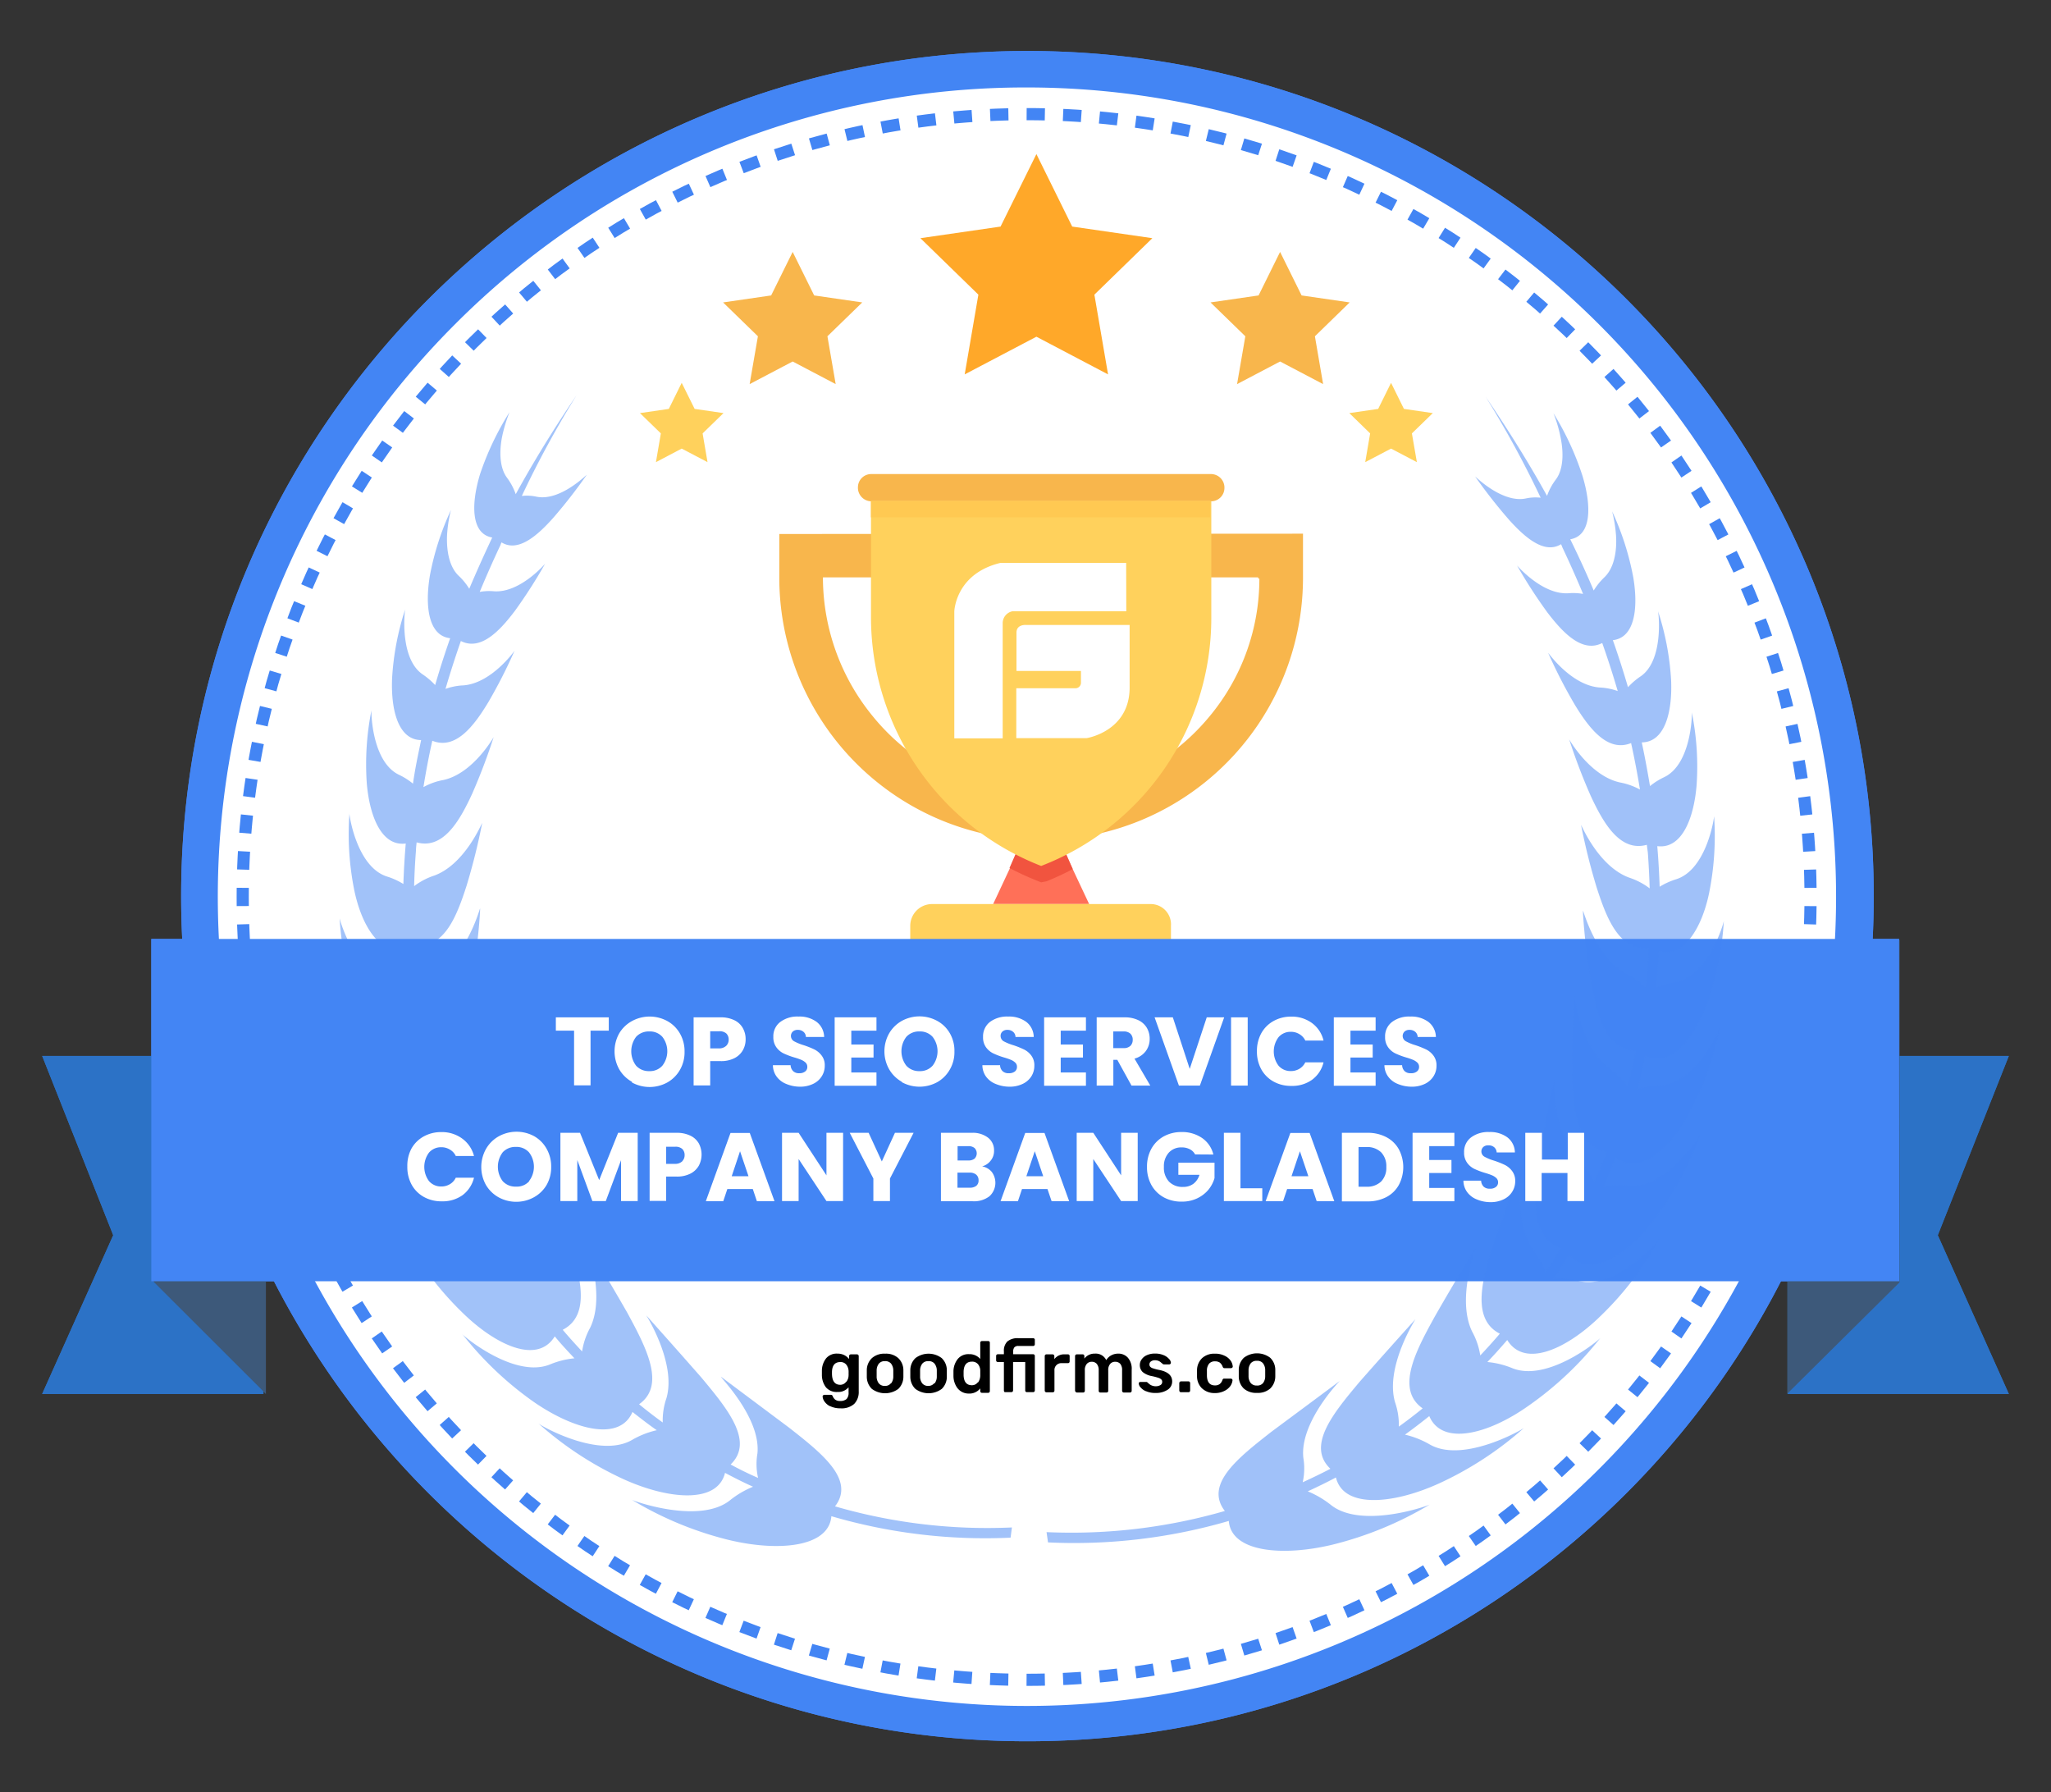 <svg id="Layer_1" data-name="Layer 1" xmlns="http://www.w3.org/2000/svg" xmlns:xlink="http://www.w3.org/1999/xlink" viewBox="0 0 337.51 294.89"><rect x="0" y="0" width="337.51" height="294.89" fill="#333333" stroke="none"/><defs><style>.cls-1,.cls-4{fill:none;}.cls-2{fill:#fff;}.cls-12,.cls-3{fill:#4385f4;}.cls-4{stroke:#4385f4;stroke-miterlimit:10;stroke-width:2px;stroke-dasharray:3 3;}.cls-5{fill:#ff7058;}.cls-6{fill:#ffd15c;}.cls-7{clip-path:url(#clip-path);}.cls-8{fill:#f1543f;}.cls-9{fill:#f8b64c;}.cls-10{clip-path:url(#clip-path-2);}.cls-11{fill:#ffc952;}.cls-12,.cls-13{opacity:0.5;}.cls-14{fill:#2c72c6;}.cls-15{fill:#3d597a;}.cls-16{fill:#ffa829;}</style><clipPath id="clip-path"><path class="cls-1" d="M176.53,143a45.71,45.71,0,0,1-4.3,2l-.9.18-.9-.36a45.87,45.87,0,0,1-4.31-2l2.34-5.37H174Z"/></clipPath><clipPath id="clip-path-2"><rect class="cls-1" x="143.32" y="82.43" width="55.83" height="2.69"/></clipPath></defs><ellipse class="cls-2" cx="169.08" cy="147.44" rx="136.27" ry="136.05"/><path class="cls-3" d="M169.08,14.39a133.15,133.15,0,1,1-94.24,39,132.51,132.51,0,0,1,94.24-39m0-6C92.16,8.39,29.81,70.65,29.81,147.44S92.16,286.5,169.08,286.5s139.26-62.26,139.26-139.06S246,8.39,169.08,8.39Z"/><path class="cls-4" d="M168.94,276.39c71.24,0,129-57.67,129-128.8s-57.76-128.81-129-128.81-129,57.67-129,128.81,57.76,128.8,129,128.8"/><polygon class="cls-5" points="179.23 148.75 163.43 148.75 166.12 143.01 168.46 137.64 174.2 137.64 176.53 143.01 179.23 148.75"/><path class="cls-6" d="M189.28,148.75h-35.9a3.59,3.59,0,0,0-3.59,3.58V164h42.9V152.33a3.34,3.34,0,0,0-3.41-3.58"/><g class="cls-7"><rect class="cls-8" x="161.12" y="132.46" width="20.41" height="17.71"/></g><path class="cls-9" d="M199.33,78h-56a2.18,2.18,0,0,0-2.15,2.15,2.23,2.23,0,0,0,2.15,2.33h56a2.19,2.19,0,0,0,2.16-2.15A2.22,2.22,0,0,0,199.33,78Zm-71.09,9.86v7.35A43.21,43.21,0,0,0,155,135a43,43,0,0,0,32.67,0,43.21,43.21,0,0,0,26.75-39.79V87.81Zm79,7.35A35.39,35.39,0,0,1,199,117.92,36.12,36.12,0,0,1,171.33,131a35.56,35.56,0,0,1-27.65-13.08,36.08,36.08,0,0,1-8.26-22.76V95h71.63v.18Z"/><path class="cls-6" d="M199.33,82.43v19.36a43.7,43.7,0,0,1-28,40.69,43.93,43.93,0,0,1-28-40.87V82.43Z"/><g class="cls-10"><rect class="cls-11" x="138.32" y="77.43" width="65.83" height="12.69"/></g><path class="cls-2" d="M168.88,102.83s-1.61-.16-1.61,1.26v6.31h10.61v1.9a.91.91,0,0,1-1,.94h-9.64v8.21h11.57s7-1.07,7.08-8.21V102.83Zm16.44-10.22H164.66c-7.46,1.78-7.62,8-7.62,8v20.88H165v-19a2,2,0,0,1,1.59-1.91h18.75Z"/><path class="cls-1" d="M236.49,247.36a.46.46,0,0,0,.11-.07S236.57,247.32,236.49,247.36Zm14.43-13.09.08-.08S251,234.23,250.92,234.27ZM264,218.55c0-.05.06-.07,0-.07S264.08,218.51,264,218.55Zm15.74-32.81h0Zm3.94-17v0Zm0-18.3v0Zm-1.31-17c0-.06,0-.1,0-.09Zm-3.93-15.78a.08.08,0,0,1,0,0A0,0,0,0,1,278.48,117.66Zm-5.24-17,0,0S273.23,100.62,273.24,100.64ZM167,252.09a91,91,0,0,1-29.34-3.48c3.4-4.4-2.23-8.77-7.62-13l-11.3-8.4c-.13.1,6.65,6.82,6,12.68a10.62,10.62,0,0,0,.11,4c-1.54-.71-3.06-1.44-4.56-2.22,4-3.79-.52-9.2-4.83-14.34-4.56-5.18-9.16-10.27-9.17-10.28s5.06,7.9,3.37,13.68a11.31,11.31,0,0,0-.63,4q-2-1.44-3.92-3c4.46-3.13,1.21-9.31-2-15.11C99.73,210.74,96.23,205,96.23,205s3.41,8.6.73,14.11A11.85,11.85,0,0,0,95.63,223q-1.66-1.75-3.22-3.58c4.77-2.44,2.91-9.06.88-15.31-2.25-6.36-4.66-12.34-4.64-12.43s1.81,8.95-1.78,14a12.55,12.55,0,0,0-2,3.67c-.86-1.31-1.68-2.64-2.48-4,5.08-1.76,4.43-8.54,3.53-15-1.1-6.56-2.45-12.73-2.45-12.81s.29,9-4.1,13.5a13.18,13.18,0,0,0-2.55,3.35c-.4-.91-.79-1.83-1.16-2.75-.29-.71-.57-1.42-.84-2.14,5.12-1,5.58-7.37,5.72-13.47,0-6.23-.37-12.12-.4-12.18s-1,8.36-5.83,12a12.48,12.48,0,0,0-2.94,2.83q-.77-2.9-1.35-5.8c5.07-.14,6.44-6.06,7.43-11.73S78.8,150,78.75,149.94s-2.07,7.6-7.09,10.33a12.28,12.28,0,0,0-3.24,2.32q-.36-3.28-.53-6.59c4.86.59,6.93-4.71,8.59-9.85a99.29,99.29,0,0,0,2.58-10.33c-.06,0-2.84,6.8-7.91,8.66a11.32,11.32,0,0,0-3.37,1.77q.07-2.94.29-5.85l.12-1.38c4.38,1.22,7.11-3.49,9.21-8A97.55,97.55,0,0,0,81,121.65s-3.39,6-8.35,7.09a11.06,11.06,0,0,0-3.3,1.17q.62-3.84,1.46-7.65c3.86,1.56,6.9-2.41,9.3-6.37a85,85,0,0,0,4.35-8.47c-.05,0-3.8,5.37-8.5,5.7a10.22,10.22,0,0,0-3,.58q1.15-3.95,2.55-7.9c3.26,1.66,6.41-1.61,9-5a83,83,0,0,0,5-7.72s-4.12,4.81-8.45,4.53a9.28,9.28,0,0,0-2.4.11q1.6-3.83,3.42-7.68c.06-.17.14-.33.2-.5,2.72,1.66,5.85-1,8.55-4a85.3,85.3,0,0,0,5.59-7.14S92,82.75,88.1,82a7.51,7.51,0,0,0-2.46-.13,161.41,161.41,0,0,1,9-16.6Q89,73.52,84.58,81.54a10,10,0,0,0-1.45-2.71c-1.25-1.66-1.27-4.35-.83-6.64A21.52,21.52,0,0,1,83.56,68a46.32,46.32,0,0,0-4.77,10.26c-1.54,5.06-1.5,9.88,2,10.47Q78.72,93,77,97.17A10.81,10.81,0,0,0,75.2,95c-1.61-1.52-2-4.21-2-6.55a20.66,20.66,0,0,1,.67-4.31A44.85,44.85,0,0,0,70.42,95c-.86,5.14-.22,9.93,3.36,10.33q-1.36,3.85-2.49,7.74a11.33,11.33,0,0,0-2-1.73c-3.85-2.52-3.08-10.2-2.94-10.78A44.57,44.57,0,0,0,64.16,112c-.21,5.29,1.08,10.11,4.82,10.15,0,0,0,0,0,.06-.5,2.36-.95,4.74-1.33,7.13a11.62,11.62,0,0,0-2.31-1.45c-4.42-2.07-4.65-10.07-4.58-10.67a44.51,44.51,0,0,0-.78,12.1c.48,5.53,2.5,10.42,6.46,9.9q-.28,3.33-.39,6.68a11.72,11.72,0,0,0-2.68-1.22c-4.81-1.48-6.2-9.39-6.28-10.39A47.52,47.52,0,0,0,57.9,147c1.19,5.72,4.21,10.75,8.26,9.49q.16,3.06.5,6.14a12.36,12.36,0,0,0-3.14-1c-5.34-.88-7.91-9.26-8.05-10.07a49.16,49.16,0,0,0,2.69,13.32c2.12,6,6.11,10.92,10.24,8.74.39,1.87.82,3.73,1.31,5.59a12.67,12.67,0,0,0-3.65-.65c-5.83-.15-9.81-9-9.93-9.51A51.17,51.17,0,0,0,61,182.79c3.21,6.09,8.3,10.86,12.31,7.62.63,1.64,1.29,3.27,2,4.89a13.41,13.41,0,0,0-4.09-.2c-6.2.68-11.85-8.28-11.91-8.62a52.67,52.67,0,0,0,7.34,13.78c4.43,6,10.7,10.34,14.33,6.12.81,1.36,1.64,2.71,2.52,4a13.83,13.83,0,0,0-4.11.38c-6.18,1.56-13.42-6.9-13.3-7a51.83,51.83,0,0,0,9.64,12.72c5.46,5.36,12.49,8.75,15.41,4q1.59,1.85,3.27,3.62a14.28,14.28,0,0,0-4.07,1c-5.63,2.32-13.77-4.16-14.51-4.94A55.7,55.7,0,0,0,87.66,231.4c6.58,4.53,14.2,6.61,16.33,1.63,1.31,1.05,2.64,2.07,4,3.05a15,15,0,0,0-4,1.57c-5.28,3.14-14.61-2-15.56-2.65a56.69,56.69,0,0,0,14,9.13c7.51,3.41,15.66,4.15,16.92-1q2.28,1.2,4.64,2.28a15.53,15.53,0,0,0-3.74,2.18c-4.79,3.93-15.15.52-16.33,0a58.35,58.35,0,0,0,15.94,6.58c8.26,2,16.72,1.26,17.12-3.89a90.94,90.94,0,0,0,29.75,3.53Z"/><path class="cls-12" d="M104,246.77l-.11-.07S103.93,246.74,104,246.77ZM88.64,234.28l-.08-.08S88.58,234.24,88.64,234.28ZM76.1,219.57a.34.34,0,0,0,0-.08S76.06,219.52,76.1,219.57ZM59.71,185.91h0Zm-3.14-17.37v0Zm-.65-17.44s0-.07,0-.06A.28.28,0,0,0,55.92,151.1Zm1.59-17.23v-.11S57.5,133.8,57.51,133.87Zm3.63-17s0,0,0,0S61.14,116.83,61.14,116.85Zm5.56-16.59,0,0S66.71,100.23,66.7,100.26Z"/><g class="cls-13"><path class="cls-3" d="M166.52,251.32a89.85,89.85,0,0,1-29.11-3.47c3.38-4.39-2.21-8.75-7.56-12.95l-11.21-8.38c-.12.1,6.6,6.8,6,12.65a10.13,10.13,0,0,0,.11,4q-2.31-1-4.52-2.21c3.93-3.78-.53-9.17-4.8-14.29-4.53-5.17-9.09-10.25-9.09-10.26s5,7.88,3.33,13.64a11.2,11.2,0,0,0-.61,4q-2-1.44-3.89-3c4.42-3.13,1.19-9.29-1.95-15.07-3.36-5.87-6.84-11.57-6.84-11.58s3.39,8.58.73,14.07a11.71,11.71,0,0,0-1.32,3.89c-1.1-1.17-2.16-2.35-3.19-3.56,4.73-2.44,2.88-9,.87-15.27-2.23-6.34-4.63-12.3-4.6-12.39-.12,0,1.79,8.92-1.77,14a12.53,12.53,0,0,0-2,3.66q-1.27-2-2.46-4c5-1.76,4.39-8.52,3.5-14.92-1.09-6.54-2.43-12.69-2.43-12.76s.28,9-4.06,13.45a13.08,13.08,0,0,0-2.54,3.34c-.4-.91-.78-1.82-1.15-2.74-.29-.71-.56-1.42-.83-2.13,5.07-.95,5.53-7.36,5.67-13.44,0-6.2-.37-12.07-.4-12.13s-1,8.33-5.78,11.94a12.76,12.76,0,0,0-2.92,2.83c-.5-1.92-.94-3.85-1.34-5.79,5-.13,6.4-6,7.38-11.69s1.32-11.21,1.26-11.27-2,7.57-7,10.3a12,12,0,0,0-3.21,2.31c-.24-2.19-.41-4.38-.53-6.57,4.83.58,6.88-4.7,8.53-9.83a104,104,0,0,0,2.56-10.29c-.07,0-2.82,6.77-7.85,8.64a11.3,11.3,0,0,0-3.35,1.75q.07-2.92.3-5.83c0-.46.07-.91.11-1.37,4.35,1.21,7.06-3.48,9.14-8a98.56,98.56,0,0,0,3.54-9.33s-3.37,6-8.28,7.07a10.66,10.66,0,0,0-3.28,1.17c.41-2.55.89-5.09,1.46-7.63,3.82,1.55,6.84-2.4,9.22-6.35a84.43,84.43,0,0,0,4.31-8.45s-3.77,5.35-8.43,5.69a9.82,9.82,0,0,0-2.93.58c.77-2.63,1.61-5.25,2.53-7.88,3.24,1.65,6.36-1.6,8.92-5a83.28,83.28,0,0,0,4.94-7.71s-4.09,4.8-8.38,4.53a8.74,8.74,0,0,0-2.38.1c1.06-2.54,2.18-5.09,3.39-7.65.06-.17.13-.34.2-.5,2.69,1.66,5.8-1,8.48-4a85.31,85.31,0,0,0,5.55-7.12c-.06,0-4.4,4.38-8.25,3.61a7.38,7.38,0,0,0-2.44-.13,163.56,163.56,0,0,1,9-16.55q-5.61,8.25-10,16.26a10.25,10.25,0,0,0-1.44-2.71c-1.24-1.66-1.26-4.34-.83-6.62a23.82,23.82,0,0,1,1.25-4.17A47.34,47.34,0,0,0,79,78c-1.52,5-1.48,9.85,2,10.44Q79,92.68,77.22,96.87a10.45,10.45,0,0,0-1.74-2.13c-1.59-1.51-2-4.2-1.92-6.53a21.28,21.28,0,0,1,.65-4.29,45,45,0,0,0-3.47,10.79c-.85,5.13-.21,9.9,3.34,10.3-.9,2.56-1.73,5.13-2.47,7.71a11.93,11.93,0,0,0-2-1.72c-3.82-2.51-3.07-10.16-2.93-10.74a44.63,44.63,0,0,0-2.16,11.39c-.21,5.27,1.06,10.08,4.77,10.12a.13.13,0,0,1,0,.06c-.5,2.36-1,4.73-1.33,7.11a11.18,11.18,0,0,0-2.28-1.45c-4.39-2.06-4.62-10-4.55-10.64a45.36,45.36,0,0,0-.77,12.07c.48,5.51,2.48,10.38,6.41,9.87q-.28,3.32-.39,6.66a11.75,11.75,0,0,0-2.66-1.22c-4.77-1.47-6.15-9.36-6.22-10.36a47,47,0,0,0,.81,12.66c1.19,5.69,4.18,10.71,8.2,9.45q.17,3.06.49,6.12a12.53,12.53,0,0,0-3.11-1c-5.3-.87-7.84-9.23-8-10a49.15,49.15,0,0,0,2.66,13.28c2.1,5.93,6.06,10.89,10.16,8.71.38,1.86.82,3.72,1.3,5.57a13,13,0,0,0-3.62-.64c-5.78-.16-9.73-8.94-9.85-9.48a50.88,50.88,0,0,0,4.82,13.68c3.18,6.07,8.24,10.83,12.21,7.6q.93,2.46,2,4.87a13.57,13.57,0,0,0-4.06-.19c-6.15.68-11.75-8.25-11.82-8.59A52.5,52.5,0,0,0,67,199.65c4.39,6,10.6,10.3,14.21,6.09.8,1.36,1.63,2.71,2.5,4a13.64,13.64,0,0,0-4.08.38c-6.13,1.56-13.31-6.88-13.19-7A51.63,51.63,0,0,0,76,215.88c5.41,5.35,12.39,8.73,15.29,4,1,1.23,2.13,2.43,3.24,3.61a14,14,0,0,0-4,1c-5.6,2.31-13.67-4.15-14.4-4.92a55.44,55.44,0,0,0,11.74,11.12c6.54,4.51,14.09,6.59,16.21,1.63,1.29,1,2.61,2.05,4,3a14.52,14.52,0,0,0-4,1.56c-5.24,3.13-14.5-1.95-15.44-2.64a56.53,56.53,0,0,0,13.88,9.1c7.45,3.4,15.54,4.13,16.79-1,1.51.8,3,1.56,4.61,2.28a15.19,15.19,0,0,0-3.72,2.17c-4.75,3.92-15,.52-16.19,0a57.28,57.28,0,0,0,15.8,6.56c8.2,2,16.59,1.26,17-3.88A90,90,0,0,0,166.3,253Z"/></g><path class="cls-1" d="M173.56,251.32a89.79,89.79,0,0,0,29.1-3.47c-3.37-4.39,2.21-8.75,7.56-12.95l11.21-8.38c.12.1-6.6,6.8-6,12.65a10.52,10.52,0,0,1-.11,4q2.3-1,4.52-2.21c-3.94-3.78.52-9.17,4.79-14.29,4.53-5.17,9.09-10.25,9.09-10.26s-5,7.88-3.33,13.64a11.46,11.46,0,0,1,.62,4q2-1.44,3.89-3c-4.43-3.13-1.2-9.29,1.94-15.07,3.37-5.87,6.84-11.57,6.84-11.58s-3.38,8.58-.72,14.07a11.91,11.91,0,0,1,1.31,3.89c1.1-1.17,2.16-2.35,3.19-3.56-4.73-2.44-2.88-9-.87-15.27,2.23-6.34,4.63-12.3,4.6-12.39.13,0-1.79,8.92,1.77,14a12.53,12.53,0,0,1,2,3.66c.85-1.31,1.68-2.64,2.46-4-5-1.76-4.39-8.52-3.5-14.92,1.09-6.54,2.43-12.69,2.43-12.76s-.28,9,4.07,13.45A13,13,0,0,1,263,193.9c.4-.91.78-1.82,1.15-2.74.29-.71.56-1.42.83-2.13-5.07-.95-5.53-7.36-5.67-13.44,0-6.2.37-12.07.4-12.13s1,8.33,5.78,11.94a12.76,12.76,0,0,1,2.92,2.83c.5-1.92.94-3.85,1.34-5.79-5-.13-6.39-6-7.38-11.69s-1.31-11.21-1.26-11.27,2.05,7.57,7,10.3a12,12,0,0,1,3.21,2.31c.24-2.19.41-4.38.53-6.57-4.83.58-6.88-4.7-8.53-9.83a99.21,99.21,0,0,1-2.55-10.29c.06,0,2.81,6.77,7.84,8.64a11.3,11.3,0,0,1,3.35,1.75q-.07-2.92-.29-5.83l-.12-1.37c-4.35,1.21-7.06-3.48-9.13-8a97.05,97.05,0,0,1-3.55-9.33c.05,0,3.37,6,8.28,7.07a10.57,10.57,0,0,1,3.28,1.17q-.62-3.82-1.45-7.63c-3.83,1.55-6.84-2.4-9.23-6.35a84.43,84.43,0,0,1-4.31-8.45s3.77,5.35,8.43,5.69a9.75,9.75,0,0,1,2.93.58c-.76-2.63-1.6-5.25-2.53-7.88-3.24,1.65-6.36-1.6-8.92-5a83.28,83.28,0,0,1-4.94-7.71s4.09,4.8,8.38,4.53a8.72,8.72,0,0,1,2.38.1q-1.57-3.81-3.39-7.65c-.06-.17-.13-.34-.2-.5-2.69,1.66-5.8-1-8.48-4a81.74,81.74,0,0,1-5.54-7.12s4.4,4.38,8.24,3.61a7.39,7.39,0,0,1,2.44-.13,163.56,163.56,0,0,0-9-16.55q5.61,8.25,10,16.26a10.25,10.25,0,0,1,1.44-2.71c1.24-1.66,1.26-4.34.83-6.62a22.86,22.86,0,0,0-1.25-4.17A47.34,47.34,0,0,1,261,78c1.52,5,1.48,9.85-2,10.44q2.07,4.22,3.83,8.41a10.8,10.8,0,0,1,1.74-2.13c1.59-1.51,2-4.2,1.93-6.53a20.86,20.86,0,0,0-.66-4.29,45,45,0,0,1,3.47,10.79c.85,5.13.21,9.9-3.34,10.3.91,2.56,1.73,5.13,2.48,7.71a11.17,11.17,0,0,1,2-1.72c3.82-2.51,3.06-10.16,2.92-10.74a44.45,44.45,0,0,1,2.17,11.39c.2,5.27-1.07,10.08-4.78,10.12,0,0,0,0,0,.06q.76,3.54,1.33,7.11a11.18,11.18,0,0,1,2.28-1.45c4.39-2.06,4.62-10,4.55-10.64a45.17,45.17,0,0,1,.78,12.07c-.49,5.51-2.49,10.38-6.41,9.87q.27,3.32.38,6.66a11.75,11.75,0,0,1,2.66-1.22c4.78-1.47,6.15-9.36,6.23-10.36a47.57,47.57,0,0,1-.82,12.66c-1.18,5.69-4.18,10.71-8.19,9.45-.12,2-.28,4.08-.5,6.12a12.53,12.53,0,0,1,3.11-1c5.3-.87,7.84-9.23,8-10a48.73,48.73,0,0,1-2.66,13.28c-2.1,5.93-6.06,10.89-10.16,8.71-.38,1.86-.82,3.72-1.3,5.57a13,13,0,0,1,3.62-.64c5.78-.16,9.73-8.94,9.85-9.48a50.88,50.88,0,0,1-4.82,13.68c-3.18,6.07-8.24,10.83-12.21,7.6q-.93,2.46-2,4.87a13.5,13.5,0,0,1,4.05-.19c6.15.68,11.76-8.25,11.82-8.59a52.5,52.5,0,0,1-7.29,13.74c-4.39,6-10.6,10.3-14.21,6.09-.8,1.36-1.63,2.71-2.5,4a13.61,13.61,0,0,1,4.08.38c6.13,1.56,13.31-6.88,13.19-7a51.33,51.33,0,0,1-9.56,12.68c-5.41,5.35-12.39,8.73-15.29,4q-1.56,1.85-3.24,3.61a14.1,14.1,0,0,1,4,1c5.59,2.31,13.66-4.15,14.39-4.92a55.44,55.44,0,0,1-11.74,11.12c-6.53,4.51-14.09,6.59-16.2,1.63-1.3,1-2.62,2.05-4,3a14.77,14.77,0,0,1,3.95,1.56c5.23,3.13,14.49-1.95,15.43-2.64a56.09,56.09,0,0,1-13.88,9.1c-7.45,3.4-15.54,4.13-16.79-1q-2.26,1.2-4.6,2.28a15.33,15.33,0,0,1,3.71,2.17c4.75,3.92,15,.52,16.2,0a57.4,57.4,0,0,1-15.81,6.56c-8.2,2-16.59,1.26-17-3.88a90,90,0,0,1-29.5,3.53l-.21-1.66Z"/><path d="M207.84,227.57a1.82,1.82,0,0,0,.36-1.16c0-.08,0-.24,0-.47s0-.39,0-.47a1.82,1.82,0,0,0-.37-1.17,1.21,1.21,0,0,0-1-.4,1.24,1.24,0,0,0-1,.4,1.87,1.87,0,0,0-.37,1.17v.94a1.82,1.82,0,0,0,.37,1.16,1.24,1.24,0,0,0,1,.4A1.22,1.22,0,0,0,207.84,227.57Zm-3.17.89a2.78,2.78,0,0,1-.82-2l0-.53,0-.53a2.75,2.75,0,0,1,.84-2,3.58,3.58,0,0,1,4.33,0,2.75,2.75,0,0,1,.84,2c0,.1,0,.27,0,.53s0,.43,0,.53a2.79,2.79,0,0,1-.83,2,3.06,3.06,0,0,1-2.17.72A3.09,3.09,0,0,1,204.67,228.46Zm-6.85,0a2.77,2.77,0,0,1-.84-2v-1a2.77,2.77,0,0,1,.84-2,2.94,2.94,0,0,1,2.1-.73,3.38,3.38,0,0,1,1.6.34,2.45,2.45,0,0,1,1,.82,1.93,1.93,0,0,1,.34.93.22.22,0,0,1-.08.2.29.29,0,0,1-.21.09h-1.07a.25.25,0,0,1-.19-.06.49.49,0,0,1-.12-.2,1.48,1.48,0,0,0-.47-.66,1.35,1.35,0,0,0-.75-.2,1.24,1.24,0,0,0-1,.38,1.79,1.79,0,0,0-.36,1.18l0,.44,0,.4q.06,1.56,1.32,1.56a1.3,1.3,0,0,0,.75-.2,1.37,1.37,0,0,0,.47-.66.53.53,0,0,1,.11-.2.3.3,0,0,1,.2-.06h1.07a.29.29,0,0,1,.21.09.22.22,0,0,1,.08.2,2,2,0,0,1-.34.91,2.56,2.56,0,0,1-1,.83,3.41,3.41,0,0,1-1.62.35A2.94,2.94,0,0,1,197.82,228.45Zm-3.67.53a.29.29,0,0,1-.09-.21v-1.21a.31.31,0,0,1,.29-.29h1.21a.29.29,0,0,1,.21.09.28.28,0,0,1,.08.2v1.21a.28.28,0,0,1-.08.21.29.29,0,0,1-.21.08h-1.21A.28.28,0,0,1,194.15,229Zm-5.56-.08a2.22,2.22,0,0,1-.9-.64,1.06,1.06,0,0,1-.3-.63.26.26,0,0,1,.08-.19.25.25,0,0,1,.19-.07h1a.22.22,0,0,1,.17.09l.27.23a1.44,1.44,0,0,0,.48.28,1.63,1.63,0,0,0,.59.11,1.5,1.5,0,0,0,.78-.19.58.58,0,0,0,.3-.53.52.52,0,0,0-.14-.39,1.15,1.15,0,0,0-.49-.28,9.31,9.31,0,0,0-1.06-.28,3.37,3.37,0,0,1-1.51-.66,1.54,1.54,0,0,1-.48-1.18,1.51,1.51,0,0,1,.29-.9,2,2,0,0,1,.85-.7,3.19,3.19,0,0,1,1.37-.27,3.5,3.5,0,0,1,1.4.26,2.38,2.38,0,0,1,.89.62,1,1,0,0,1,.31.63.27.27,0,0,1-.08.19.25.25,0,0,1-.18.08h-.9a.27.27,0,0,1-.21-.1l-.27-.22a1.36,1.36,0,0,0-.41-.26,1.5,1.5,0,0,0-.55-.1,1.07,1.07,0,0,0-.69.2.59.59,0,0,0-.24.5.56.56,0,0,0,.12.36,1,1,0,0,0,.46.27,8.11,8.11,0,0,0,1,.26c1.44.28,2.16.91,2.16,1.88a1.6,1.6,0,0,1-.74,1.38,3.47,3.47,0,0,1-2,.53A3.64,3.64,0,0,1,188.59,228.9ZM177,229a.29.29,0,0,1-.09-.21v-5.66a.26.26,0,0,1,.09-.21.28.28,0,0,1,.2-.08h.95a.27.27,0,0,1,.29.29v.41a2.09,2.09,0,0,1,1.74-.82,1.9,1.9,0,0,1,1.86,1.07,2.17,2.17,0,0,1,.81-.78,2.41,2.41,0,0,1,1.14-.29,2.08,2.08,0,0,1,1.61.67,2.77,2.77,0,0,1,.63,2v3.44a.32.32,0,0,1-.08.21.29.29,0,0,1-.21.08h-1a.28.28,0,0,1-.2-.08.29.29,0,0,1-.09-.21v-3.35a1.58,1.58,0,0,0-.31-1.09,1.12,1.12,0,0,0-.84-.33,1.07,1.07,0,0,0-.8.34,1.52,1.52,0,0,0-.33,1.08v3.35a.31.31,0,0,1-.07.21.32.32,0,0,1-.21.08h-1a.27.27,0,0,1-.29-.29v-3.35a1.57,1.57,0,0,0-.32-1.08,1.1,1.1,0,0,0-.83-.34,1.07,1.07,0,0,0-.8.34,1.52,1.52,0,0,0-.33,1.08v3.35a.32.32,0,0,1-.08.21.29.29,0,0,1-.21.08h-1A.28.28,0,0,1,177,229Zm-5,0a.28.28,0,0,1-.08-.21v-5.65a.29.29,0,0,1,.08-.22.3.3,0,0,1,.2-.08h1a.29.29,0,0,1,.21.08.29.29,0,0,1,.09.22v.49a2,2,0,0,1,1.73-.79h.5a.27.27,0,0,1,.29.29V224a.32.32,0,0,1-.08.21.29.29,0,0,1-.21.08h-1a1.12,1.12,0,0,0-1.21,1.21v3.29a.27.27,0,0,1-.29.29h-1.07A.3.3,0,0,1,172,229Zm-6.72,0a.28.28,0,0,1-.08-.21V224.1h-1a.27.27,0,0,1-.28-.28v-.71a.28.28,0,0,1,.08-.21.3.3,0,0,1,.2-.08h1v-.48a2.11,2.11,0,0,1,.58-1.63,2.63,2.63,0,0,1,1.78-.53H170a.29.29,0,0,1,.21.08.25.25,0,0,1,.08.21v.71a.3.3,0,0,1-.08.2.28.28,0,0,1-.21.08h-2.42a.84.84,0,0,0-.66.23,1.08,1.08,0,0,0-.19.71v.42H170a.29.29,0,0,1,.21.08.25.25,0,0,1,.08.21v5.66a.28.28,0,0,1-.08.21.29.29,0,0,1-.21.08h-1a.27.27,0,0,1-.29-.29V224.1h-2v4.67a.32.32,0,0,1-.08.21.29.29,0,0,1-.21.08h-1A.3.3,0,0,1,165.24,229Zm-4.34-1.53a2,2,0,0,0,.37-1.09c0-.1,0-.25,0-.46s0-.37,0-.46a1.69,1.69,0,0,0-.37-1,1.25,1.25,0,0,0-1-.42c-.86,0-1.31.52-1.37,1.58v.72c.06,1.06.51,1.58,1.37,1.58A1.19,1.19,0,0,0,160.9,227.45Zm-3.33,1a3.41,3.41,0,0,1-.71-2.07v-.8a3.33,3.33,0,0,1,.71-2,2.25,2.25,0,0,1,1.86-.79,2.31,2.31,0,0,1,1.84.79v-2.66a.29.29,0,0,1,.08-.21.32.32,0,0,1,.21-.08h1a.27.27,0,0,1,.29.29v7.94a.32.32,0,0,1-.08.21.29.29,0,0,1-.21.08h-1a.27.27,0,0,1-.29-.29v-.44a2.27,2.27,0,0,1-1.91.85A2.3,2.3,0,0,1,157.57,228.41Zm-3.82-.84a1.82,1.82,0,0,0,.37-1.16c0-.08,0-.24,0-.47s0-.39,0-.47a1.82,1.82,0,0,0-.38-1.17,1.2,1.2,0,0,0-1-.4,1.22,1.22,0,0,0-1,.4,1.82,1.82,0,0,0-.37,1.17l0,.47,0,.47a1.77,1.77,0,0,0,.37,1.16,1.22,1.22,0,0,0,1,.4A1.2,1.2,0,0,0,153.75,227.57Zm-3.16.89a2.79,2.79,0,0,1-.83-2v-1.06a2.75,2.75,0,0,1,.84-2,3.58,3.58,0,0,1,4.33,0,2.75,2.75,0,0,1,.84,2c0,.1,0,.27,0,.53s0,.43,0,.53a2.75,2.75,0,0,1-.83,2,3.65,3.65,0,0,1-4.35,0Zm-4-.89a1.82,1.82,0,0,0,.37-1.16c0-.08,0-.24,0-.47s0-.39,0-.47a1.87,1.87,0,0,0-.37-1.17,1.21,1.21,0,0,0-1-.4,1.23,1.23,0,0,0-1,.4,1.87,1.87,0,0,0-.37,1.17v.94a1.82,1.82,0,0,0,.37,1.16,1.23,1.23,0,0,0,1,.4A1.18,1.18,0,0,0,146.63,227.57Zm-3.16.89a2.79,2.79,0,0,1-.83-2v-1.06a2.75,2.75,0,0,1,.84-2,3.06,3.06,0,0,1,2.18-.73,3,3,0,0,1,2.16.73,2.75,2.75,0,0,1,.84,2c0,.1,0,.27,0,.53s0,.43,0,.53a2.79,2.79,0,0,1-.83,2,3.66,3.66,0,0,1-4.36,0Zm-4.2-1.15a1.79,1.79,0,0,0,.37-1.06,2.69,2.69,0,0,0,0-.38,3,3,0,0,0,0-.39,1.78,1.78,0,0,0-.37-1,1.19,1.19,0,0,0-1-.43c-.86,0-1.32.52-1.36,1.58l0,.29c0,1.25.46,1.87,1.38,1.87A1.19,1.19,0,0,0,139.27,227.31Zm-2.69,4a2.37,2.37,0,0,1-.93-.81,1.57,1.57,0,0,1-.28-.78.25.25,0,0,1,.09-.2.28.28,0,0,1,.2-.08h1.07a.35.35,0,0,1,.18.05.37.37,0,0,1,.13.2,1.41,1.41,0,0,0,.4.54,1.26,1.26,0,0,0,.81.22,1.53,1.53,0,0,0,1.06-.32,1.5,1.5,0,0,0,.33-1.11v-.82a2.23,2.23,0,0,1-1.83.77,2.32,2.32,0,0,1-1.88-.75,3.35,3.35,0,0,1-.68-2.07v-.65a3.33,3.33,0,0,1,.69-2.06,2.26,2.26,0,0,1,1.87-.78,2.45,2.45,0,0,1,1.11.24,2.32,2.32,0,0,1,.8.65v-.47a.29.29,0,0,1,.09-.22.32.32,0,0,1,.21-.08h1a.28.28,0,0,1,.2.08.29.29,0,0,1,.09.22v5.78a2.8,2.8,0,0,1-.74,2.07,3.09,3.09,0,0,1-2.25.73A3.74,3.74,0,0,1,136.58,231.35Z"/><path class="cls-14" d="M330.57,173.74H294.16v55.61h36.41l-11.69-26.11Zm-323.63,0H43.35v55.61H6.94l11.69-26.11Z"/><path class="cls-15" d="M312.58,154.65l-18.42,19v55.61L312.58,211Zm-287.27,0,18.44,19.81v54.88L25.31,210.93Z"/><polygon class="cls-3" points="24.9 210.81 312.54 210.81 312.51 154.49 24.9 154.49 24.9 210.81"/><path class="cls-12" d="M172.22,252.09a91,91,0,0,0,29.34-3.48c-3.4-4.4,2.23-8.77,7.62-13,5.65-4.19,11.3-8.39,11.3-8.4s-6.65,6.82-6,12.68a10.42,10.42,0,0,1-.11,4c1.54-.71,3.07-1.44,4.56-2.22-4-3.79.52-9.2,4.83-14.34,4.56-5.18,9.16-10.27,9.17-10.28s-5.06,7.9-3.36,13.68a11.28,11.28,0,0,1,.62,4q2-1.44,3.92-3c-4.46-3.13-1.21-9.31,2-15.11C239.46,210.74,243,205,243,205s-3.42,8.6-.74,14.11a11.85,11.85,0,0,1,1.33,3.91q1.66-1.75,3.22-3.58c-4.77-2.44-2.91-9.06-.88-15.31,2.25-6.36,4.66-12.34,4.64-12.43s-1.81,8.95,1.78,14a12.55,12.55,0,0,1,2,3.67q1.29-2,2.48-4c-5.08-1.76-4.43-8.54-3.53-15,1.1-6.56,2.45-12.73,2.45-12.81s-.29,9,4.1,13.5a13.47,13.47,0,0,1,2.56,3.35c.4-.91.78-1.83,1.15-2.75.29-.71.57-1.42.84-2.14-5.11-1-5.58-7.37-5.72-13.47,0-6.23.37-12.12.4-12.18s1,8.36,5.83,12a12.48,12.48,0,0,1,2.94,2.83q.76-2.9,1.35-5.8c-5.07-.14-6.44-6.06-7.43-11.73s-1.33-11.24-1.27-11.31,2.06,7.6,7.09,10.33a12.38,12.38,0,0,1,3.23,2.32q.36-3.28.53-6.59c-4.86.59-6.93-4.71-8.59-9.85a102.34,102.34,0,0,1-2.58-10.33c.06,0,2.84,6.8,7.91,8.66a11.51,11.51,0,0,1,3.38,1.77q-.09-2.94-.3-5.85L271,139c-4.38,1.22-7.11-3.49-9.21-8a97.55,97.55,0,0,1-3.57-9.35s3.39,6,8.35,7.09a11.06,11.06,0,0,1,3.3,1.17q-.62-3.84-1.46-7.65c-3.86,1.56-6.9-2.41-9.3-6.37a85,85,0,0,1-4.35-8.47c.05,0,3.8,5.37,8.5,5.7a10.22,10.22,0,0,1,2.95.58c-.77-2.63-1.61-5.26-2.55-7.9-3.26,1.66-6.41-1.61-9-5a83,83,0,0,1-5-7.72c.05,0,4.12,4.81,8.45,4.53a9.26,9.26,0,0,1,2.4.11c-1.07-2.55-2.2-5.11-3.42-7.68-.06-.17-.13-.33-.2-.5-2.72,1.66-5.85-1-8.55-4a85.3,85.3,0,0,1-5.59-7.14c.05,0,4.43,4.4,8.31,3.62a7.56,7.56,0,0,1,2.47-.13,165.34,165.34,0,0,0-9.05-16.6q5.66,8.28,10.1,16.3a9.8,9.8,0,0,1,1.46-2.71c1.24-1.66,1.26-4.35.82-6.64A22.81,22.81,0,0,0,255.64,68a47,47,0,0,1,4.76,10.26c1.54,5.06,1.5,9.88-2,10.47q2.08,4.23,3.86,8.43A10.81,10.81,0,0,1,264,95c1.61-1.52,2.05-4.21,1.95-6.55a21.9,21.9,0,0,0-.66-4.31A45.56,45.56,0,0,1,268.77,95c.86,5.14.22,9.93-3.36,10.33q1.36,3.85,2.49,7.74a11.33,11.33,0,0,1,2-1.73c3.85-2.52,3.09-10.2,2.94-10.78A44.57,44.57,0,0,1,275,112c.21,5.29-1.08,10.11-4.82,10.15,0,0,0,0,0,.06q.75,3.54,1.34,7.13a11.24,11.24,0,0,1,2.3-1.45c4.42-2.07,4.65-10.07,4.58-10.67a44.51,44.51,0,0,1,.78,12.1c-.48,5.53-2.5,10.42-6.46,9.9q.28,3.33.39,6.68a11.92,11.92,0,0,1,2.68-1.22c4.82-1.48,6.2-9.39,6.28-10.39a47.52,47.52,0,0,1-.83,12.69c-1.19,5.72-4.21,10.75-8.26,9.49q-.16,3.06-.5,6.14a12.36,12.36,0,0,1,3.14-1c5.34-.88,7.91-9.26,8.05-10.07A49.16,49.16,0,0,1,281,164.89c-2.12,6-6.11,10.92-10.24,8.74-.39,1.87-.82,3.73-1.31,5.59a12.8,12.8,0,0,1,3.65-.65c5.83-.15,9.81-9,9.93-9.51a51.17,51.17,0,0,1-4.86,13.73c-3.21,6.09-8.3,10.86-12.31,7.62-.63,1.64-1.29,3.27-2,4.89a13.41,13.41,0,0,1,4.09-.2c6.2.68,11.85-8.28,11.91-8.62a52.67,52.67,0,0,1-7.34,13.78c-4.43,6-10.7,10.34-14.33,6.12q-1.2,2-2.52,4a13.83,13.83,0,0,1,4.11.38c6.18,1.56,13.42-6.9,13.3-7a51.83,51.83,0,0,1-9.64,12.72c-5.45,5.36-12.49,8.75-15.41,4-1.06,1.23-2.14,2.44-3.27,3.62a14.28,14.28,0,0,1,4.07,1c5.64,2.32,13.77-4.16,14.51-4.94a55.7,55.7,0,0,1-11.84,11.16C245,235.93,237.33,238,235.2,233c-1.31,1.05-2.64,2.07-4,3.05a15,15,0,0,1,4,1.57c5.28,3.14,14.61-2,15.56-2.65a56.47,56.47,0,0,1-14,9.13c-7.51,3.41-15.66,4.15-16.92-1q-2.28,1.2-4.64,2.28a15.53,15.53,0,0,1,3.74,2.18c4.79,3.93,15.16.52,16.33,0a58.35,58.35,0,0,1-15.94,6.58c-8.26,2-16.72,1.26-17.12-3.89a90.9,90.9,0,0,1-29.75,3.53Z"/><path class="cls-16" d="M170.55,25.35l5.89,11.93,13.19,1.91-9.54,9.29,2.25,13.12-11.79-6.2-11.8,6.2L161,48.48l-9.54-9.29,13.19-1.91Z"/><polygon class="cls-9" points="133.98 48.61 130.44 41.45 126.9 48.61 118.99 49.76 124.72 55.33 123.36 63.2 130.44 59.48 137.52 63.2 136.16 55.33 141.89 49.76 133.98 48.61"/><polygon class="cls-9" points="222.1 49.76 214.19 48.61 210.65 41.45 207.11 48.61 199.2 49.76 204.93 55.33 203.57 63.2 210.65 59.48 217.73 63.2 216.38 55.33 222.1 49.76"/><polygon class="cls-6" points="114.31 67.28 112.18 62.99 110.06 67.28 105.31 67.97 108.75 71.31 107.94 76.04 112.18 73.81 116.43 76.04 115.62 71.31 119.06 67.97 114.31 67.28"/><polygon class="cls-6" points="235.78 67.97 231.03 67.28 228.91 62.99 226.79 67.28 222.04 67.97 225.47 71.31 224.66 76.04 228.91 73.81 233.16 76.04 232.34 71.31 235.78 67.97"/><ellipse class="cls-2" cx="169.08" cy="147.44" rx="136.27" ry="136.05"/><path class="cls-3" d="M169.08,14.39a133.15,133.15,0,1,1-94.24,39,132.51,132.51,0,0,1,94.24-39m0-6C92.16,8.39,29.81,70.65,29.81,147.44S92.16,286.5,169.08,286.5s139.26-62.26,139.26-139.06S246,8.39,169.08,8.39Z"/><path class="cls-4" d="M168.94,276.39c71.24,0,129-57.67,129-128.8s-57.76-128.81-129-128.81-129,57.67-129,128.81,57.76,128.8,129,128.8"/><polygon class="cls-5" points="179.23 148.75 163.43 148.75 166.12 143.01 168.46 137.64 174.2 137.64 176.53 143.01 179.23 148.75"/><path class="cls-6" d="M189.28,148.75h-35.9a3.59,3.59,0,0,0-3.59,3.58V164h42.9V152.33a3.34,3.34,0,0,0-3.41-3.58"/><g class="cls-7"><rect class="cls-8" x="161.12" y="132.46" width="20.41" height="17.71"/></g><path class="cls-9" d="M199.33,78h-56a2.18,2.18,0,0,0-2.15,2.15,2.23,2.23,0,0,0,2.15,2.33h56a2.19,2.19,0,0,0,2.16-2.15A2.22,2.22,0,0,0,199.33,78Zm-71.09,9.86v7.35A43.21,43.21,0,0,0,155,135a43,43,0,0,0,32.67,0,43.21,43.21,0,0,0,26.75-39.79V87.81Zm79,7.35A35.39,35.39,0,0,1,199,117.92,36.12,36.12,0,0,1,171.33,131a35.56,35.56,0,0,1-27.65-13.08,36.08,36.08,0,0,1-8.26-22.76V95h71.63v.18Z"/><path class="cls-6" d="M199.33,82.43v19.36a43.7,43.7,0,0,1-28,40.69,43.93,43.93,0,0,1-28-40.87V82.43Z"/><g class="cls-10"><rect class="cls-11" x="138.32" y="77.43" width="65.83" height="12.69"/></g><path class="cls-2" d="M168.88,102.83s-1.61-.16-1.61,1.26v6.31h10.61v1.9a.91.91,0,0,1-1,.94h-9.64v8.21h11.57s7-1.07,7.08-8.21V102.83Zm16.44-10.22H164.66c-7.46,1.78-7.62,8-7.62,8v20.88H165v-19a2,2,0,0,1,1.59-1.91h18.75Z"/><path class="cls-1" d="M236.49,247.36a.46.46,0,0,0,.11-.07S236.57,247.32,236.49,247.36Zm14.43-13.09.08-.08S251,234.23,250.92,234.27ZM264,218.55c0-.05.06-.07,0-.07S264.08,218.51,264,218.55Zm15.74-32.81h0Zm3.94-17v0Zm0-18.3v0Zm-1.31-17c0-.06,0-.1,0-.09Zm-3.93-15.78a.08.08,0,0,1,0,0A0,0,0,0,1,278.48,117.66Zm-5.24-17,0,0S273.23,100.62,273.24,100.64ZM167,252.09a91,91,0,0,1-29.34-3.48c3.4-4.4-2.23-8.77-7.62-13l-11.3-8.4c-.13.1,6.65,6.82,6,12.68a10.62,10.62,0,0,0,.11,4c-1.54-.71-3.06-1.44-4.56-2.22,4-3.79-.52-9.2-4.83-14.34-4.56-5.18-9.16-10.27-9.17-10.28s5.06,7.9,3.37,13.68a11.31,11.31,0,0,0-.63,4q-2-1.44-3.92-3c4.46-3.13,1.21-9.31-2-15.11C99.73,210.74,96.23,205,96.23,205s3.41,8.6.73,14.11A11.85,11.85,0,0,0,95.63,223q-1.66-1.75-3.22-3.58c4.77-2.44,2.91-9.06.88-15.31-2.25-6.36-4.66-12.34-4.64-12.43s1.81,8.95-1.78,14a12.55,12.55,0,0,0-2,3.67c-.86-1.31-1.68-2.64-2.48-4,5.08-1.76,4.43-8.54,3.53-15-1.1-6.56-2.45-12.73-2.45-12.81s.29,9-4.1,13.5a13.18,13.18,0,0,0-2.55,3.35c-.4-.91-.79-1.83-1.16-2.75-.29-.71-.57-1.42-.84-2.14,5.12-1,5.58-7.37,5.72-13.47,0-6.23-.37-12.12-.4-12.18s-1,8.36-5.83,12a12.48,12.48,0,0,0-2.94,2.83q-.77-2.9-1.35-5.8c5.07-.14,6.44-6.06,7.43-11.73S78.8,150,78.75,149.94s-2.07,7.6-7.09,10.33a12.28,12.28,0,0,0-3.24,2.32q-.36-3.28-.53-6.59c4.86.59,6.93-4.71,8.59-9.85a99.29,99.29,0,0,0,2.58-10.33c-.06,0-2.84,6.8-7.91,8.66a11.32,11.32,0,0,0-3.37,1.77q.07-2.94.29-5.85l.12-1.38c4.38,1.22,7.11-3.49,9.21-8A97.55,97.55,0,0,0,81,121.65s-3.39,6-8.35,7.09a11.06,11.06,0,0,0-3.3,1.17q.62-3.84,1.46-7.65c3.86,1.56,6.9-2.41,9.3-6.37a85,85,0,0,0,4.35-8.47c-.05,0-3.8,5.37-8.5,5.7a10.22,10.22,0,0,0-3,.58q1.15-3.95,2.55-7.9c3.26,1.66,6.41-1.61,9-5a83,83,0,0,0,5-7.72s-4.12,4.81-8.45,4.53a9.28,9.28,0,0,0-2.4.11q1.6-3.83,3.42-7.68c.06-.17.14-.33.2-.5,2.72,1.66,5.85-1,8.55-4a85.3,85.3,0,0,0,5.59-7.14S92,82.75,88.1,82a7.51,7.51,0,0,0-2.46-.13,161.41,161.41,0,0,1,9-16.6Q89,73.52,84.58,81.54a10,10,0,0,0-1.45-2.71c-1.25-1.66-1.27-4.35-.83-6.64A21.52,21.52,0,0,1,83.56,68a46.32,46.32,0,0,0-4.77,10.26c-1.54,5.06-1.5,9.88,2,10.47Q78.72,93,77,97.17A10.81,10.81,0,0,0,75.2,95c-1.61-1.52-2-4.21-2-6.55a20.66,20.66,0,0,1,.67-4.31A44.85,44.85,0,0,0,70.42,95c-.86,5.14-.22,9.93,3.36,10.33q-1.36,3.85-2.49,7.74a11.33,11.33,0,0,0-2-1.73c-3.85-2.52-3.08-10.2-2.94-10.78A44.57,44.57,0,0,0,64.16,112c-.21,5.29,1.08,10.11,4.82,10.15,0,0,0,0,0,.06-.5,2.36-.95,4.74-1.33,7.13a11.62,11.62,0,0,0-2.31-1.45c-4.42-2.07-4.65-10.07-4.58-10.67a44.51,44.51,0,0,0-.78,12.1c.48,5.53,2.5,10.42,6.46,9.9q-.28,3.33-.39,6.68a11.72,11.72,0,0,0-2.68-1.22c-4.81-1.48-6.2-9.39-6.28-10.39A47.52,47.52,0,0,0,57.9,147c1.19,5.72,4.21,10.75,8.26,9.49q.16,3.06.5,6.14a12.36,12.36,0,0,0-3.14-1c-5.34-.88-7.91-9.26-8.05-10.07a49.16,49.16,0,0,0,2.69,13.32c2.12,6,6.11,10.92,10.24,8.74.39,1.87.82,3.73,1.31,5.59a12.67,12.67,0,0,0-3.65-.65c-5.83-.15-9.81-9-9.93-9.51A51.17,51.17,0,0,0,61,182.79c3.21,6.09,8.3,10.86,12.31,7.62.63,1.64,1.29,3.27,2,4.89a13.41,13.41,0,0,0-4.09-.2c-6.2.68-11.85-8.28-11.91-8.62a52.67,52.67,0,0,0,7.34,13.78c4.43,6,10.7,10.34,14.33,6.12.81,1.36,1.64,2.71,2.52,4a13.83,13.83,0,0,0-4.11.38c-6.18,1.56-13.42-6.9-13.3-7a51.83,51.83,0,0,0,9.64,12.72c5.46,5.36,12.49,8.75,15.41,4q1.59,1.85,3.27,3.62a14.28,14.28,0,0,0-4.07,1c-5.63,2.32-13.77-4.16-14.51-4.94A55.7,55.7,0,0,0,87.66,231.4c6.58,4.53,14.2,6.61,16.33,1.63,1.31,1.05,2.64,2.07,4,3.05a15,15,0,0,0-4,1.57c-5.28,3.14-14.61-2-15.56-2.65a56.69,56.69,0,0,0,14,9.13c7.51,3.41,15.66,4.15,16.92-1q2.28,1.2,4.64,2.28a15.53,15.53,0,0,0-3.74,2.18c-4.79,3.93-15.15.52-16.33,0a58.35,58.35,0,0,0,15.94,6.58c8.26,2,16.72,1.26,17.12-3.89a90.94,90.94,0,0,0,29.75,3.53Z"/><path class="cls-12" d="M104,246.77l-.11-.07S103.93,246.74,104,246.77ZM88.64,234.28l-.08-.08S88.58,234.24,88.64,234.28ZM76.1,219.57a.34.34,0,0,0,0-.08S76.06,219.52,76.1,219.57ZM59.71,185.91h0Zm-3.14-17.37v0Zm-.65-17.44s0-.07,0-.06A.28.28,0,0,0,55.92,151.1Zm1.59-17.23v-.11S57.5,133.8,57.51,133.87Zm3.63-17s0,0,0,0S61.14,116.83,61.14,116.85Zm5.56-16.59,0,0S66.71,100.23,66.7,100.26Z"/><g class="cls-13"><path class="cls-3" d="M166.52,251.32a89.85,89.85,0,0,1-29.11-3.47c3.38-4.39-2.21-8.75-7.56-12.95l-11.21-8.38c-.12.1,6.6,6.8,6,12.65a10.13,10.13,0,0,0,.11,4q-2.31-1-4.52-2.21c3.93-3.78-.53-9.17-4.8-14.29-4.53-5.17-9.09-10.25-9.09-10.26s5,7.88,3.33,13.64a11.2,11.2,0,0,0-.61,4q-2-1.44-3.89-3c4.42-3.13,1.19-9.29-1.95-15.07-3.36-5.87-6.84-11.57-6.84-11.58s3.39,8.58.73,14.07a11.71,11.71,0,0,0-1.32,3.89c-1.1-1.17-2.16-2.35-3.19-3.56,4.73-2.44,2.88-9,.87-15.27-2.23-6.34-4.63-12.3-4.6-12.39-.12,0,1.79,8.92-1.77,14a12.53,12.53,0,0,0-2,3.66q-1.27-2-2.46-4c5-1.76,4.39-8.52,3.5-14.92-1.09-6.54-2.43-12.69-2.43-12.76s.28,9-4.06,13.45a13.08,13.08,0,0,0-2.54,3.34c-.4-.91-.78-1.82-1.15-2.74-.29-.71-.56-1.42-.83-2.13,5.07-.95,5.53-7.36,5.67-13.44,0-6.2-.37-12.07-.4-12.13s-1,8.33-5.78,11.94a12.76,12.76,0,0,0-2.92,2.83c-.5-1.92-.94-3.85-1.34-5.79,5-.13,6.4-6,7.38-11.69s1.32-11.21,1.26-11.27-2,7.57-7,10.3a12,12,0,0,0-3.21,2.31c-.24-2.19-.41-4.38-.53-6.57,4.83.58,6.88-4.7,8.53-9.83a104,104,0,0,0,2.56-10.29c-.07,0-2.82,6.77-7.85,8.64a11.3,11.3,0,0,0-3.35,1.75q.07-2.92.3-5.83c0-.46.07-.91.11-1.37,4.35,1.21,7.06-3.48,9.14-8a98.56,98.56,0,0,0,3.54-9.33s-3.37,6-8.28,7.07a10.66,10.66,0,0,0-3.28,1.17c.41-2.55.89-5.09,1.46-7.63,3.82,1.55,6.84-2.4,9.22-6.35a84.43,84.43,0,0,0,4.31-8.45s-3.77,5.35-8.43,5.69a9.82,9.82,0,0,0-2.93.58c.77-2.63,1.61-5.25,2.53-7.88,3.24,1.65,6.36-1.6,8.92-5a83.28,83.28,0,0,0,4.94-7.71s-4.09,4.8-8.38,4.53a8.74,8.74,0,0,0-2.38.1c1.06-2.54,2.18-5.09,3.39-7.65.06-.17.13-.34.2-.5,2.69,1.66,5.8-1,8.48-4a85.31,85.31,0,0,0,5.55-7.12c-.06,0-4.4,4.38-8.25,3.61a7.38,7.38,0,0,0-2.44-.13,163.56,163.56,0,0,1,9-16.55q-5.61,8.25-10,16.26a10.25,10.25,0,0,0-1.44-2.71c-1.24-1.66-1.26-4.34-.83-6.62a23.82,23.82,0,0,1,1.25-4.17A47.34,47.34,0,0,0,79,78c-1.52,5-1.48,9.85,2,10.44Q79,92.68,77.22,96.87a10.45,10.45,0,0,0-1.74-2.13c-1.59-1.51-2-4.2-1.92-6.53a21.28,21.28,0,0,1,.65-4.29,45,45,0,0,0-3.47,10.79c-.85,5.13-.21,9.9,3.34,10.3-.9,2.56-1.73,5.13-2.47,7.71a11.93,11.93,0,0,0-2-1.72c-3.82-2.51-3.07-10.16-2.93-10.74a44.63,44.63,0,0,0-2.16,11.39c-.21,5.27,1.06,10.08,4.77,10.12a.13.13,0,0,1,0,.06c-.5,2.36-1,4.73-1.33,7.11a11.18,11.18,0,0,0-2.28-1.45c-4.39-2.06-4.62-10-4.55-10.64a45.36,45.36,0,0,0-.77,12.07c.48,5.51,2.48,10.38,6.41,9.87q-.28,3.32-.39,6.66a11.75,11.75,0,0,0-2.66-1.22c-4.77-1.47-6.15-9.36-6.22-10.36a47,47,0,0,0,.81,12.66c1.19,5.69,4.18,10.71,8.2,9.45q.17,3.06.49,6.12a12.53,12.53,0,0,0-3.11-1c-5.3-.87-7.84-9.23-8-10a49.15,49.15,0,0,0,2.66,13.28c2.1,5.93,6.06,10.89,10.16,8.71.38,1.86.82,3.72,1.3,5.57a13,13,0,0,0-3.62-.64c-5.78-.16-9.73-8.94-9.85-9.48a50.88,50.88,0,0,0,4.82,13.68c3.18,6.07,8.24,10.83,12.21,7.6q.93,2.46,2,4.87a13.57,13.57,0,0,0-4.06-.19c-6.15.68-11.75-8.25-11.82-8.59A52.5,52.5,0,0,0,67,199.65c4.39,6,10.6,10.3,14.21,6.09.8,1.36,1.63,2.71,2.5,4a13.64,13.64,0,0,0-4.08.38c-6.13,1.56-13.31-6.88-13.19-7A51.63,51.63,0,0,0,76,215.88c5.41,5.35,12.39,8.73,15.29,4,1,1.23,2.13,2.43,3.24,3.61a14,14,0,0,0-4,1c-5.6,2.31-13.67-4.15-14.4-4.92a55.44,55.44,0,0,0,11.74,11.12c6.54,4.51,14.09,6.59,16.21,1.63,1.29,1,2.61,2.05,4,3a14.52,14.52,0,0,0-4,1.56c-5.24,3.13-14.5-1.95-15.44-2.64a56.53,56.53,0,0,0,13.88,9.1c7.45,3.4,15.54,4.13,16.79-1,1.51.8,3,1.56,4.61,2.28a15.19,15.19,0,0,0-3.72,2.17c-4.75,3.92-15,.52-16.19,0a57.28,57.28,0,0,0,15.8,6.56c8.2,2,16.59,1.26,17-3.88A90,90,0,0,0,166.3,253Z"/></g><path class="cls-1" d="M173.56,251.32a89.79,89.79,0,0,0,29.1-3.47c-3.37-4.39,2.21-8.75,7.56-12.95l11.21-8.38c.12.1-6.6,6.8-6,12.65a10.52,10.52,0,0,1-.11,4q2.3-1,4.52-2.21c-3.94-3.78.52-9.17,4.79-14.29,4.53-5.17,9.09-10.25,9.09-10.26s-5,7.88-3.33,13.64a11.46,11.46,0,0,1,.62,4q2-1.44,3.89-3c-4.43-3.13-1.2-9.29,1.94-15.07,3.37-5.87,6.84-11.57,6.84-11.58s-3.38,8.58-.72,14.07a11.91,11.91,0,0,1,1.31,3.89c1.1-1.17,2.16-2.35,3.19-3.56-4.73-2.44-2.88-9-.87-15.27,2.23-6.34,4.63-12.3,4.6-12.39.13,0-1.79,8.92,1.77,14a12.53,12.53,0,0,1,2,3.66c.85-1.31,1.68-2.64,2.46-4-5-1.76-4.39-8.52-3.5-14.92,1.09-6.54,2.43-12.69,2.43-12.76s-.28,9,4.07,13.45A13,13,0,0,1,263,193.9c.4-.91.78-1.82,1.15-2.74.29-.71.56-1.42.83-2.13-5.07-.95-5.53-7.36-5.67-13.44,0-6.2.37-12.07.4-12.13s1,8.33,5.78,11.94a12.76,12.76,0,0,1,2.92,2.83c.5-1.92.94-3.85,1.34-5.79-5-.13-6.39-6-7.38-11.69s-1.31-11.21-1.26-11.27,2.05,7.57,7,10.3a12,12,0,0,1,3.21,2.31c.24-2.19.41-4.38.53-6.57-4.83.58-6.88-4.7-8.53-9.83a99.21,99.21,0,0,1-2.55-10.29c.06,0,2.81,6.77,7.84,8.64a11.3,11.3,0,0,1,3.35,1.75q-.07-2.92-.29-5.83l-.12-1.37c-4.35,1.21-7.06-3.48-9.13-8a97.05,97.05,0,0,1-3.55-9.33c.05,0,3.37,6,8.28,7.07a10.57,10.57,0,0,1,3.28,1.17q-.62-3.82-1.45-7.63c-3.83,1.55-6.84-2.4-9.23-6.35a84.43,84.43,0,0,1-4.31-8.45s3.77,5.35,8.43,5.69a9.75,9.75,0,0,1,2.93.58c-.76-2.63-1.6-5.25-2.53-7.88-3.24,1.65-6.36-1.6-8.92-5a83.28,83.28,0,0,1-4.94-7.71s4.09,4.8,8.38,4.53a8.72,8.72,0,0,1,2.38.1q-1.57-3.81-3.39-7.65c-.06-.17-.13-.34-.2-.5-2.69,1.66-5.8-1-8.48-4a81.74,81.74,0,0,1-5.54-7.12s4.4,4.38,8.24,3.61a7.39,7.39,0,0,1,2.44-.13,163.56,163.56,0,0,0-9-16.55q5.61,8.25,10,16.26a10.25,10.25,0,0,1,1.44-2.71c1.24-1.66,1.26-4.34.83-6.62a22.86,22.86,0,0,0-1.25-4.17A47.34,47.34,0,0,1,261,78c1.52,5,1.48,9.85-2,10.44q2.07,4.22,3.83,8.41a10.8,10.8,0,0,1,1.74-2.13c1.59-1.51,2-4.2,1.93-6.53a20.86,20.86,0,0,0-.66-4.29,45,45,0,0,1,3.47,10.79c.85,5.13.21,9.9-3.34,10.3.91,2.56,1.73,5.13,2.48,7.71a11.17,11.17,0,0,1,2-1.72c3.82-2.51,3.06-10.16,2.92-10.74a44.45,44.45,0,0,1,2.17,11.39c.2,5.27-1.07,10.08-4.78,10.12,0,0,0,0,0,.06q.76,3.54,1.33,7.11a11.18,11.18,0,0,1,2.28-1.45c4.39-2.06,4.62-10,4.55-10.64a45.17,45.17,0,0,1,.78,12.07c-.49,5.51-2.49,10.38-6.41,9.87q.27,3.32.38,6.66a11.75,11.75,0,0,1,2.66-1.22c4.78-1.47,6.15-9.36,6.23-10.36a47.57,47.57,0,0,1-.82,12.66c-1.18,5.69-4.18,10.71-8.19,9.45-.12,2-.28,4.08-.5,6.12a12.53,12.53,0,0,1,3.11-1c5.3-.87,7.84-9.23,8-10a48.73,48.73,0,0,1-2.66,13.28c-2.1,5.93-6.06,10.89-10.16,8.71-.38,1.86-.82,3.72-1.3,5.57a13,13,0,0,1,3.62-.64c5.78-.16,9.73-8.94,9.85-9.48a50.88,50.88,0,0,1-4.82,13.68c-3.18,6.07-8.24,10.83-12.21,7.6q-.93,2.46-2,4.87a13.5,13.5,0,0,1,4.05-.19c6.15.68,11.76-8.25,11.82-8.59a52.5,52.5,0,0,1-7.29,13.74c-4.39,6-10.6,10.3-14.21,6.09-.8,1.36-1.63,2.71-2.5,4a13.61,13.61,0,0,1,4.08.38c6.13,1.56,13.31-6.88,13.19-7a51.33,51.33,0,0,1-9.56,12.68c-5.41,5.35-12.39,8.73-15.29,4q-1.56,1.85-3.24,3.61a14.1,14.1,0,0,1,4,1c5.59,2.31,13.66-4.15,14.39-4.92a55.44,55.44,0,0,1-11.74,11.12c-6.53,4.51-14.09,6.59-16.2,1.63-1.3,1-2.62,2.05-4,3a14.77,14.77,0,0,1,3.95,1.56c5.23,3.13,14.49-1.95,15.43-2.64a56.09,56.09,0,0,1-13.88,9.1c-7.45,3.4-15.54,4.13-16.79-1q-2.26,1.2-4.6,2.28a15.33,15.33,0,0,1,3.71,2.17c4.75,3.92,15,.52,16.2,0a57.4,57.4,0,0,1-15.81,6.56c-8.2,2-16.59,1.26-17-3.88a90,90,0,0,1-29.5,3.53l-.21-1.66Z"/><path d="M207.84,227.57a1.82,1.82,0,0,0,.36-1.16c0-.08,0-.24,0-.47s0-.39,0-.47a1.82,1.82,0,0,0-.37-1.17,1.21,1.21,0,0,0-1-.4,1.24,1.24,0,0,0-1,.4,1.87,1.87,0,0,0-.37,1.17v.94a1.82,1.82,0,0,0,.37,1.16,1.24,1.24,0,0,0,1,.4A1.22,1.22,0,0,0,207.84,227.57Zm-3.17.89a2.78,2.78,0,0,1-.82-2l0-.53,0-.53a2.75,2.75,0,0,1,.84-2,3.58,3.58,0,0,1,4.33,0,2.75,2.75,0,0,1,.84,2c0,.1,0,.27,0,.53s0,.43,0,.53a2.79,2.79,0,0,1-.83,2,3.06,3.06,0,0,1-2.17.72A3.09,3.09,0,0,1,204.67,228.46Zm-6.85,0a2.77,2.77,0,0,1-.84-2v-1a2.77,2.77,0,0,1,.84-2,2.94,2.94,0,0,1,2.1-.73,3.38,3.38,0,0,1,1.6.34,2.45,2.45,0,0,1,1,.82,1.93,1.93,0,0,1,.34.93.22.22,0,0,1-.08.2.29.29,0,0,1-.21.09h-1.07a.25.25,0,0,1-.19-.06.49.49,0,0,1-.12-.2,1.48,1.48,0,0,0-.47-.66,1.35,1.35,0,0,0-.75-.2,1.24,1.24,0,0,0-1,.38,1.79,1.79,0,0,0-.36,1.18l0,.44,0,.4q.06,1.56,1.32,1.56a1.3,1.3,0,0,0,.75-.2,1.37,1.37,0,0,0,.47-.66.53.53,0,0,1,.11-.2.3.3,0,0,1,.2-.06h1.07a.29.29,0,0,1,.21.09.22.22,0,0,1,.08.2,2,2,0,0,1-.34.91,2.56,2.56,0,0,1-1,.83,3.41,3.41,0,0,1-1.62.35A2.94,2.94,0,0,1,197.82,228.45Zm-3.67.53a.29.29,0,0,1-.09-.21v-1.21a.31.31,0,0,1,.29-.29h1.21a.29.29,0,0,1,.21.09.28.28,0,0,1,.08.2v1.21a.28.28,0,0,1-.08.21.29.29,0,0,1-.21.08h-1.21A.28.28,0,0,1,194.15,229Zm-5.56-.08a2.22,2.22,0,0,1-.9-.64,1.06,1.06,0,0,1-.3-.63.26.26,0,0,1,.08-.19.25.25,0,0,1,.19-.07h1a.22.22,0,0,1,.17.09l.27.23a1.44,1.44,0,0,0,.48.28,1.63,1.63,0,0,0,.59.11,1.5,1.5,0,0,0,.78-.19.58.58,0,0,0,.3-.53.52.52,0,0,0-.14-.39,1.15,1.15,0,0,0-.49-.28,9.31,9.31,0,0,0-1.06-.28,3.37,3.37,0,0,1-1.51-.66,1.54,1.54,0,0,1-.48-1.18,1.51,1.51,0,0,1,.29-.9,2,2,0,0,1,.85-.7,3.19,3.19,0,0,1,1.37-.27,3.5,3.5,0,0,1,1.4.26,2.38,2.38,0,0,1,.89.62,1,1,0,0,1,.31.63.27.27,0,0,1-.08.19.25.25,0,0,1-.18.08h-.9a.27.27,0,0,1-.21-.1l-.27-.22a1.36,1.36,0,0,0-.41-.26,1.5,1.5,0,0,0-.55-.1,1.07,1.07,0,0,0-.69.2.59.59,0,0,0-.24.5.56.56,0,0,0,.12.36,1,1,0,0,0,.46.27,8.11,8.11,0,0,0,1,.26c1.44.28,2.16.91,2.16,1.88a1.6,1.6,0,0,1-.74,1.38,3.47,3.47,0,0,1-2,.53A3.64,3.64,0,0,1,188.59,228.9ZM177,229a.29.29,0,0,1-.09-.21v-5.66a.26.26,0,0,1,.09-.21.28.28,0,0,1,.2-.08h.95a.27.27,0,0,1,.29.29v.41a2.09,2.09,0,0,1,1.74-.82,1.9,1.9,0,0,1,1.86,1.07,2.17,2.17,0,0,1,.81-.78,2.41,2.41,0,0,1,1.14-.29,2.08,2.08,0,0,1,1.61.67,2.77,2.77,0,0,1,.63,2v3.44a.32.32,0,0,1-.08.21.29.29,0,0,1-.21.08h-1a.28.28,0,0,1-.2-.08.29.29,0,0,1-.09-.21v-3.35a1.58,1.58,0,0,0-.31-1.09,1.12,1.12,0,0,0-.84-.33,1.07,1.07,0,0,0-.8.34,1.52,1.52,0,0,0-.33,1.08v3.35a.31.31,0,0,1-.07.21.32.32,0,0,1-.21.08h-1a.27.27,0,0,1-.29-.29v-3.35a1.57,1.57,0,0,0-.32-1.08,1.1,1.1,0,0,0-.83-.34,1.07,1.07,0,0,0-.8.34,1.52,1.52,0,0,0-.33,1.08v3.35a.32.32,0,0,1-.08.21.29.29,0,0,1-.21.08h-1A.28.28,0,0,1,177,229Zm-5,0a.28.28,0,0,1-.08-.21v-5.65a.29.29,0,0,1,.08-.22.3.3,0,0,1,.2-.08h1a.29.29,0,0,1,.21.08.29.29,0,0,1,.09.22v.49a2,2,0,0,1,1.73-.79h.5a.27.27,0,0,1,.29.29V224a.32.32,0,0,1-.08.21.29.29,0,0,1-.21.08h-1a1.12,1.12,0,0,0-1.21,1.21v3.29a.27.27,0,0,1-.29.29h-1.07A.3.3,0,0,1,172,229Zm-6.72,0a.28.28,0,0,1-.08-.21V224.1h-1a.27.27,0,0,1-.28-.28v-.71a.28.28,0,0,1,.08-.21.3.3,0,0,1,.2-.08h1v-.48a2.11,2.11,0,0,1,.58-1.63,2.63,2.63,0,0,1,1.78-.53H170a.29.29,0,0,1,.21.08.25.25,0,0,1,.08.21v.71a.3.3,0,0,1-.08.2.28.28,0,0,1-.21.08h-2.42a.84.84,0,0,0-.66.23,1.08,1.08,0,0,0-.19.71v.42H170a.29.29,0,0,1,.21.08.25.25,0,0,1,.08.21v5.66a.28.28,0,0,1-.08.21.29.29,0,0,1-.21.08h-1a.27.27,0,0,1-.29-.29V224.1h-2v4.67a.32.32,0,0,1-.08.21.29.29,0,0,1-.21.08h-1A.3.3,0,0,1,165.24,229Zm-4.34-1.53a2,2,0,0,0,.37-1.09c0-.1,0-.25,0-.46s0-.37,0-.46a1.69,1.69,0,0,0-.37-1,1.25,1.25,0,0,0-1-.42c-.86,0-1.31.52-1.37,1.58v.72c.06,1.06.51,1.58,1.37,1.58A1.19,1.19,0,0,0,160.9,227.45Zm-3.33,1a3.41,3.41,0,0,1-.71-2.07v-.8a3.33,3.33,0,0,1,.71-2,2.25,2.25,0,0,1,1.86-.79,2.31,2.31,0,0,1,1.84.79v-2.66a.29.29,0,0,1,.08-.21.32.32,0,0,1,.21-.08h1a.27.27,0,0,1,.29.29v7.94a.32.32,0,0,1-.08.21.29.29,0,0,1-.21.08h-1a.27.27,0,0,1-.29-.29v-.44a2.27,2.27,0,0,1-1.91.85A2.3,2.3,0,0,1,157.57,228.41Zm-3.82-.84a1.82,1.82,0,0,0,.37-1.16c0-.08,0-.24,0-.47s0-.39,0-.47a1.82,1.82,0,0,0-.38-1.17,1.2,1.2,0,0,0-1-.4,1.22,1.22,0,0,0-1,.4,1.82,1.82,0,0,0-.37,1.17l0,.47,0,.47a1.77,1.77,0,0,0,.37,1.16,1.22,1.22,0,0,0,1,.4A1.2,1.2,0,0,0,153.75,227.57Zm-3.16.89a2.79,2.79,0,0,1-.83-2v-1.06a2.75,2.75,0,0,1,.84-2,3.58,3.58,0,0,1,4.33,0,2.75,2.75,0,0,1,.84,2c0,.1,0,.27,0,.53s0,.43,0,.53a2.75,2.75,0,0,1-.83,2,3.65,3.65,0,0,1-4.35,0Zm-4-.89a1.82,1.82,0,0,0,.37-1.16c0-.08,0-.24,0-.47s0-.39,0-.47a1.87,1.87,0,0,0-.37-1.17,1.21,1.21,0,0,0-1-.4,1.23,1.23,0,0,0-1,.4,1.87,1.87,0,0,0-.37,1.17v.94a1.82,1.82,0,0,0,.37,1.16,1.23,1.23,0,0,0,1,.4A1.18,1.18,0,0,0,146.63,227.57Zm-3.16.89a2.79,2.79,0,0,1-.83-2v-1.06a2.75,2.75,0,0,1,.84-2,3.06,3.06,0,0,1,2.18-.73,3,3,0,0,1,2.16.73,2.75,2.75,0,0,1,.84,2c0,.1,0,.27,0,.53s0,.43,0,.53a2.79,2.79,0,0,1-.83,2,3.66,3.66,0,0,1-4.36,0Zm-4.2-1.15a1.79,1.79,0,0,0,.37-1.06,2.69,2.69,0,0,0,0-.38,3,3,0,0,0,0-.39,1.78,1.78,0,0,0-.37-1,1.19,1.19,0,0,0-1-.43c-.86,0-1.32.52-1.36,1.58l0,.29c0,1.25.46,1.87,1.38,1.87A1.19,1.19,0,0,0,139.27,227.31Zm-2.69,4a2.37,2.37,0,0,1-.93-.81,1.57,1.57,0,0,1-.28-.78.25.25,0,0,1,.09-.2.28.28,0,0,1,.2-.08h1.07a.35.35,0,0,1,.18.05.37.37,0,0,1,.13.2,1.41,1.41,0,0,0,.4.54,1.26,1.26,0,0,0,.81.22,1.53,1.53,0,0,0,1.06-.32,1.5,1.5,0,0,0,.33-1.11v-.82a2.23,2.23,0,0,1-1.83.77,2.32,2.32,0,0,1-1.88-.75,3.35,3.35,0,0,1-.68-2.07v-.65a3.33,3.33,0,0,1,.69-2.06,2.26,2.26,0,0,1,1.87-.78,2.45,2.45,0,0,1,1.11.24,2.32,2.32,0,0,1,.8.65v-.47a.29.29,0,0,1,.09-.22.32.32,0,0,1,.21-.08h1a.28.28,0,0,1,.2.08.29.29,0,0,1,.09.22v5.78a2.8,2.8,0,0,1-.74,2.07,3.09,3.09,0,0,1-2.25.73A3.74,3.74,0,0,1,136.58,231.35Z"/><path class="cls-14" d="M330.57,173.74H294.16v55.61h36.41l-11.69-26.11Zm-323.63,0H43.35v55.61H6.94l11.69-26.11Z"/><path class="cls-15" d="M312.58,154.65l-18.42,19v55.61L312.58,211Zm-287.27,0,18.44,19.81v54.88L25.31,210.93Z"/><polygon class="cls-3" points="24.9 210.81 312.54 210.81 312.51 154.49 24.9 154.49 24.9 210.81"/><path class="cls-12" d="M172.22,252.09a91,91,0,0,0,29.34-3.48c-3.4-4.4,2.23-8.77,7.62-13,5.65-4.19,11.3-8.39,11.3-8.4s-6.65,6.82-6,12.68a10.42,10.42,0,0,1-.11,4c1.54-.71,3.07-1.44,4.56-2.22-4-3.79.52-9.2,4.83-14.34,4.56-5.18,9.16-10.27,9.17-10.28s-5.06,7.9-3.36,13.68a11.28,11.28,0,0,1,.62,4q2-1.44,3.92-3c-4.46-3.13-1.21-9.31,2-15.11C239.46,210.74,243,205,243,205s-3.42,8.6-.74,14.11a11.85,11.85,0,0,1,1.33,3.91q1.66-1.75,3.22-3.58c-4.77-2.44-2.91-9.06-.88-15.31,2.25-6.36,4.66-12.34,4.64-12.43s-1.81,8.95,1.78,14a12.55,12.55,0,0,1,2,3.67q1.29-2,2.48-4c-5.08-1.76-4.43-8.54-3.53-15,1.1-6.56,2.45-12.73,2.45-12.81s-.29,9,4.1,13.5a13.47,13.47,0,0,1,2.56,3.35c.4-.91.78-1.83,1.15-2.75.29-.71.57-1.42.84-2.14-5.11-1-5.58-7.37-5.72-13.47,0-6.23.37-12.12.4-12.18s1,8.36,5.83,12a12.48,12.48,0,0,1,2.94,2.83q.76-2.9,1.35-5.8c-5.07-.14-6.44-6.06-7.43-11.73s-1.33-11.24-1.27-11.31,2.06,7.6,7.09,10.33a12.38,12.38,0,0,1,3.23,2.32q.36-3.28.53-6.59c-4.86.59-6.93-4.71-8.59-9.85a102.34,102.34,0,0,1-2.58-10.33c.06,0,2.84,6.8,7.91,8.66a11.51,11.51,0,0,1,3.38,1.77q-.09-2.94-.3-5.85L271,139c-4.38,1.22-7.11-3.49-9.21-8a97.55,97.55,0,0,1-3.57-9.35s3.39,6,8.35,7.09a11.06,11.06,0,0,1,3.3,1.17q-.62-3.84-1.46-7.65c-3.86,1.56-6.9-2.41-9.3-6.37a85,85,0,0,1-4.35-8.47c.05,0,3.8,5.37,8.5,5.7a10.22,10.22,0,0,1,2.95.58c-.77-2.63-1.61-5.26-2.55-7.9-3.26,1.66-6.41-1.61-9-5a83,83,0,0,1-5-7.72c.05,0,4.12,4.81,8.45,4.53a9.26,9.26,0,0,1,2.4.11c-1.07-2.55-2.2-5.11-3.42-7.68-.06-.17-.13-.33-.2-.5-2.72,1.66-5.85-1-8.55-4a85.3,85.3,0,0,1-5.59-7.14c.05,0,4.43,4.4,8.31,3.62a7.56,7.56,0,0,1,2.47-.13,165.34,165.34,0,0,0-9.05-16.6q5.66,8.28,10.1,16.3a9.8,9.8,0,0,1,1.46-2.71c1.24-1.66,1.26-4.35.82-6.64A22.81,22.81,0,0,0,255.64,68a47,47,0,0,1,4.76,10.26c1.54,5.06,1.5,9.88-2,10.47q2.08,4.23,3.86,8.43A10.81,10.81,0,0,1,264,95c1.61-1.52,2.05-4.21,1.95-6.55a21.9,21.9,0,0,0-.66-4.31A45.56,45.56,0,0,1,268.77,95c.86,5.14.22,9.93-3.36,10.33q1.36,3.85,2.49,7.74a11.33,11.33,0,0,1,2-1.73c3.85-2.52,3.09-10.2,2.94-10.78A44.57,44.57,0,0,1,275,112c.21,5.29-1.08,10.11-4.82,10.15,0,0,0,0,0,.06q.75,3.54,1.34,7.13a11.24,11.24,0,0,1,2.3-1.45c4.42-2.07,4.65-10.07,4.58-10.67a44.51,44.51,0,0,1,.78,12.1c-.48,5.53-2.5,10.42-6.46,9.9q.28,3.33.39,6.68a11.92,11.92,0,0,1,2.68-1.22c4.82-1.48,6.2-9.39,6.28-10.39a47.52,47.52,0,0,1-.83,12.69c-1.19,5.72-4.21,10.75-8.26,9.49q-.16,3.06-.5,6.14a12.36,12.36,0,0,1,3.14-1c5.34-.88,7.91-9.26,8.05-10.07A49.16,49.16,0,0,1,281,164.89c-2.12,6-6.11,10.92-10.24,8.74-.39,1.87-.82,3.73-1.31,5.59a12.8,12.8,0,0,1,3.65-.65c5.83-.15,9.81-9,9.93-9.51a51.17,51.17,0,0,1-4.86,13.73c-3.21,6.09-8.3,10.86-12.31,7.62-.63,1.64-1.29,3.27-2,4.89a13.41,13.41,0,0,1,4.09-.2c6.2.68,11.85-8.28,11.91-8.62a52.67,52.67,0,0,1-7.34,13.78c-4.43,6-10.7,10.34-14.33,6.12q-1.2,2-2.52,4a13.83,13.83,0,0,1,4.11.38c6.18,1.56,13.42-6.9,13.3-7a51.83,51.83,0,0,1-9.64,12.72c-5.45,5.36-12.49,8.75-15.41,4-1.06,1.23-2.14,2.44-3.27,3.62a14.28,14.28,0,0,1,4.07,1c5.64,2.32,13.77-4.16,14.51-4.94a55.7,55.7,0,0,1-11.84,11.16C245,235.93,237.33,238,235.2,233c-1.31,1.05-2.64,2.07-4,3.05a15,15,0,0,1,4,1.57c5.28,3.14,14.61-2,15.56-2.65a56.47,56.47,0,0,1-14,9.13c-7.51,3.41-15.66,4.15-16.92-1q-2.28,1.2-4.64,2.28a15.53,15.53,0,0,1,3.74,2.18c4.79,3.93,15.16.52,16.33,0a58.35,58.35,0,0,1-15.94,6.58c-8.26,2-16.72,1.26-17.12-3.89a90.9,90.9,0,0,1-29.75,3.53Z"/><path class="cls-16" d="M170.55,25.35l5.89,11.93,13.19,1.91-9.54,9.29,2.25,13.12-11.79-6.2-11.8,6.2L161,48.48l-9.54-9.29,13.19-1.91Z"/><polygon class="cls-9" points="133.98 48.61 130.44 41.45 126.9 48.61 118.99 49.76 124.72 55.33 123.36 63.2 130.44 59.48 137.52 63.2 136.16 55.33 141.89 49.76 133.98 48.61"/><polygon class="cls-9" points="222.1 49.76 214.19 48.61 210.65 41.45 207.11 48.61 199.2 49.76 204.93 55.33 203.57 63.2 210.65 59.48 217.73 63.2 216.38 55.33 222.1 49.76"/><polygon class="cls-6" points="114.31 67.28 112.18 62.99 110.06 67.28 105.31 67.97 108.75 71.31 107.94 76.04 112.18 73.81 116.43 76.04 115.62 71.31 119.06 67.97 114.31 67.28"/><polygon class="cls-6" points="235.78 67.97 231.03 67.28 228.91 62.99 226.79 67.28 222.04 67.97 225.47 71.31 224.66 76.04 228.91 73.81 233.16 76.04 232.34 71.31 235.78 67.97"/><path class="cls-2" d="M100.18,167.39v2.19h-3v9H94.47v-9h-3v-2.19Z"/><path class="cls-2" d="M104,178a5.54,5.54,0,0,1-2.1-2.06,6.07,6.07,0,0,1,0-5.92A5.51,5.51,0,0,1,104,168a6.07,6.07,0,0,1,5.81,0,5.39,5.39,0,0,1,2.08,2.05,5.85,5.85,0,0,1,.76,3,5.78,5.78,0,0,1-.77,3,5.48,5.48,0,0,1-2.08,2.06,6.05,6.05,0,0,1-5.8,0Zm5-2.66a3.87,3.87,0,0,0,0-4.74,2.75,2.75,0,0,0-2.15-.89,2.84,2.84,0,0,0-2.17.88,3.94,3.94,0,0,0,0,4.76,2.81,2.81,0,0,0,2.17.89A2.73,2.73,0,0,0,109,175.34Z"/><path class="cls-2" d="M122.25,172.79a3.3,3.3,0,0,1-1.38,1.31,4.83,4.83,0,0,1-2.3.49h-1.7v4h-2.73V167.39h4.43a5,5,0,0,1,2.27.47,3.15,3.15,0,0,1,1.39,1.28,3.68,3.68,0,0,1,.47,1.87A3.59,3.59,0,0,1,122.25,172.79Zm-2.72-.74a1.4,1.4,0,0,0,.38-1,1.38,1.38,0,0,0-.38-1,1.63,1.63,0,0,0-1.17-.37h-1.49v2.82h1.49A1.67,1.67,0,0,0,119.53,172.05Z"/><path class="cls-2" d="M129.37,178.34a3.59,3.59,0,0,1-1.56-1.19,3.21,3.21,0,0,1-.62-1.89h2.91a1.45,1.45,0,0,0,.44,1,1.36,1.36,0,0,0,1,.32,1.45,1.45,0,0,0,.95-.28.91.91,0,0,0,.36-.77.94.94,0,0,0-.28-.69,2.42,2.42,0,0,0-.69-.45,10.57,10.57,0,0,0-1.16-.4,12.57,12.57,0,0,1-1.78-.67,3.18,3.18,0,0,1-1.18-1,2.78,2.78,0,0,1-.5-1.71,2.94,2.94,0,0,1,1.14-2.46,4.68,4.68,0,0,1,3-.89,4.73,4.73,0,0,1,3,.89,3.2,3.2,0,0,1,1.22,2.47h-3a1.15,1.15,0,0,0-.4-.85,1.42,1.42,0,0,0-.95-.32,1.17,1.17,0,0,0-.8.27,1,1,0,0,0,.21,1.61,8.44,8.44,0,0,0,1.6.65,14,14,0,0,1,1.77.71,3.38,3.38,0,0,1,1.17,1,2.57,2.57,0,0,1,.5,1.65,3.18,3.18,0,0,1-.49,1.74,3.32,3.32,0,0,1-1.41,1.25,4.84,4.84,0,0,1-2.19.47A5.88,5.88,0,0,1,129.37,178.34Z"/><path class="cls-2" d="M140.09,169.58v2.28h3.66V174h-3.66v2.46h4.14v2.19h-6.88V167.39h6.88v2.19Z"/><path class="cls-2" d="M148.41,178a5.58,5.58,0,0,1-2.09-2.06,6,6,0,0,1,0-5.92,5.56,5.56,0,0,1,2.09-2.05,6.07,6.07,0,0,1,5.81,0A5.32,5.32,0,0,1,156.3,170a5.75,5.75,0,0,1,.76,3,5.68,5.68,0,0,1-.77,3,5.46,5.46,0,0,1-2.07,2.06,6.07,6.07,0,0,1-5.81,0Zm5.06-2.66a3.87,3.87,0,0,0,0-4.74,2.77,2.77,0,0,0-2.15-.89,2.82,2.82,0,0,0-2.17.88,3.9,3.9,0,0,0,0,4.76,2.8,2.8,0,0,0,2.17.89A2.74,2.74,0,0,0,153.47,175.34Z"/><path class="cls-2" d="M163.83,178.34a3.59,3.59,0,0,1-1.56-1.19,3.21,3.21,0,0,1-.61-1.89h2.91a1.39,1.39,0,0,0,.43,1,1.36,1.36,0,0,0,1,.32,1.5,1.5,0,0,0,1-.28.93.93,0,0,0,.35-.77.9.9,0,0,0-.28-.69,2.29,2.29,0,0,0-.69-.45,10.57,10.57,0,0,0-1.16-.4,12.87,12.87,0,0,1-1.77-.67,3.21,3.21,0,0,1-1.19-1,2.77,2.77,0,0,1-.49-1.71,3,3,0,0,1,1.13-2.46,4.7,4.7,0,0,1,3-.89,4.76,4.76,0,0,1,3,.89,3.19,3.19,0,0,1,1.21,2.47h-3a1.12,1.12,0,0,0-.4-.85,1.39,1.39,0,0,0-.94-.32,1.16,1.16,0,0,0-.8.27.93.93,0,0,0-.31.76,1,1,0,0,0,.51.85,8.59,8.59,0,0,0,1.61.65,14.42,14.42,0,0,1,1.76.71,3.32,3.32,0,0,1,1.18,1,2.63,2.63,0,0,1,.49,1.65,3.25,3.25,0,0,1-.48,1.74,3.41,3.41,0,0,1-1.42,1.25,4.84,4.84,0,0,1-2.19.47A5.92,5.92,0,0,1,163.83,178.34Z"/><path class="cls-2" d="M174.55,169.58v2.28h3.66V174h-3.66v2.46h4.15v2.19h-6.88V167.39h6.88v2.19Z"/><path class="cls-2" d="M186.2,178.62l-2.34-4.24h-.65v4.24h-2.74V167.39h4.59a5.08,5.08,0,0,1,2.27.47,3.21,3.21,0,0,1,1.4,1.27,3.55,3.55,0,0,1,.46,1.8,3.35,3.35,0,0,1-.63,2,3.39,3.39,0,0,1-1.87,1.25l2.6,4.44Zm-3-6.17h1.69a1.54,1.54,0,0,0,1.13-.37,1.38,1.38,0,0,0,.38-1,1.36,1.36,0,0,0-.38-1,1.58,1.58,0,0,0-1.13-.37h-1.69Z"/><path class="cls-2" d="M201.45,167.39l-4,11.23H194l-4-11.23H193l2.78,8.48,2.8-8.48Z"/><path class="cls-2" d="M205.32,167.39v11.23h-2.74V167.39Z"/><path class="cls-2" d="M207.56,170a5.16,5.16,0,0,1,2-2,5.86,5.86,0,0,1,2.92-.73,5.61,5.61,0,0,1,3.42,1.06,5,5,0,0,1,1.9,2.88h-3a2.45,2.45,0,0,0-1-1.07,2.62,2.62,0,0,0-1.4-.37,2.59,2.59,0,0,0-2,.88,3.89,3.89,0,0,0,0,4.7,2.59,2.59,0,0,0,2,.88,2.7,2.7,0,0,0,1.4-.36,2.53,2.53,0,0,0,1-1.08h3a5,5,0,0,1-1.9,2.88,5.6,5.6,0,0,1-3.42,1,5.85,5.85,0,0,1-2.92-.72,5.16,5.16,0,0,1-2-2,6,6,0,0,1-.72-3A6,6,0,0,1,207.56,170Z"/><path class="cls-2" d="M222.23,169.58v2.28h3.66V174h-3.66v2.46h4.14v2.19h-6.88V167.39h6.88v2.19Z"/><path class="cls-2" d="M230,178.34a3.53,3.53,0,0,1-1.56-1.19,3.21,3.21,0,0,1-.62-1.89h2.91a1.44,1.44,0,0,0,.43,1,1.39,1.39,0,0,0,1,.32,1.46,1.46,0,0,0,1-.28.91.91,0,0,0,.36-.77.94.94,0,0,0-.28-.69,2.42,2.42,0,0,0-.69-.45,10.57,10.57,0,0,0-1.16-.4,12.57,12.57,0,0,1-1.78-.67,3.18,3.18,0,0,1-1.18-1,2.78,2.78,0,0,1-.5-1.71,2.94,2.94,0,0,1,1.14-2.46,4.66,4.66,0,0,1,3-.89,4.73,4.73,0,0,1,3,.89,3.2,3.2,0,0,1,1.22,2.47h-3a1.19,1.19,0,0,0-.4-.85,1.42,1.42,0,0,0-.95-.32,1.16,1.16,0,0,0-.8.27,1,1,0,0,0,.21,1.61,8.16,8.16,0,0,0,1.6.65,15.36,15.36,0,0,1,1.77.71,3.38,3.38,0,0,1,1.17,1,2.63,2.63,0,0,1,.5,1.65,3.18,3.18,0,0,1-.49,1.74,3.38,3.38,0,0,1-1.41,1.25,4.86,4.86,0,0,1-2.2.47A5.87,5.87,0,0,1,230,178.34Z"/><path class="cls-2" d="M67.7,189a5.16,5.16,0,0,1,2-2,5.88,5.88,0,0,1,2.92-.73,5.64,5.64,0,0,1,3.43,1.06A5.09,5.09,0,0,1,78,190.2H75a2.37,2.37,0,0,0-1-1.07,2.64,2.64,0,0,0-1.4-.37,2.61,2.61,0,0,0-2,.88,3.93,3.93,0,0,0,0,4.7,2.61,2.61,0,0,0,2,.88,2.73,2.73,0,0,0,1.4-.36,2.45,2.45,0,0,0,1-1.08h3a5.09,5.09,0,0,1-1.9,2.88,5.63,5.63,0,0,1-3.43,1,5.88,5.88,0,0,1-2.92-.72,5.16,5.16,0,0,1-2-2,6,6,0,0,1-.72-3A6,6,0,0,1,67.7,189Z"/><path class="cls-2" d="M82.05,197a5.54,5.54,0,0,1-2.1-2.06A6.07,6.07,0,0,1,80,189a5.51,5.51,0,0,1,2.1-2.05,6.07,6.07,0,0,1,5.81,0A5.39,5.39,0,0,1,89.94,189a5.85,5.85,0,0,1,.76,3,5.78,5.78,0,0,1-.77,3A5.48,5.48,0,0,1,87.85,197a6.05,6.05,0,0,1-5.8,0Zm5-2.66a3.87,3.87,0,0,0,0-4.74,2.75,2.75,0,0,0-2.15-.89,2.82,2.82,0,0,0-2.17.88,3.94,3.94,0,0,0,0,4.76,2.8,2.8,0,0,0,2.17.89A2.73,2.73,0,0,0,87.1,194.34Z"/><path class="cls-2" d="M104.94,186.39v11.23H102.2v-6.73l-2.51,6.73H97.48L95,190.87v6.75H92.22V186.39h3.23l3.15,7.78,3.12-7.78Z"/><path class="cls-2" d="M115,191.79a3.3,3.3,0,0,1-1.38,1.31,4.86,4.86,0,0,1-2.3.49h-1.7v4H106.9V186.39h4.44a5,5,0,0,1,2.27.47,3.15,3.15,0,0,1,1.39,1.28,3.93,3.93,0,0,1,0,3.65Zm-2.72-.74a1.4,1.4,0,0,0,.38-1,1.38,1.38,0,0,0-.38-1,1.63,1.63,0,0,0-1.17-.37h-1.49v2.82h1.49A1.67,1.67,0,0,0,112.3,191.05Z"/><path class="cls-2" d="M123.88,195.64h-4.19l-.67,2h-2.87l4.06-11.23h3.17l4.07,11.23h-2.9Zm-.71-2.11-1.39-4.11-1.37,4.11Z"/><path class="cls-2" d="M138.73,197.62H136l-4.58-6.92v6.92h-2.73V186.39h2.73l4.58,7v-7h2.74Z"/><path class="cls-2" d="M150.34,186.39l-3.89,7.52v3.71h-2.73v-3.71l-3.89-7.52h3.11l2.17,4.71,2.16-4.71Z"/><path class="cls-2" d="M163.21,192.83a3,3,0,0,1-.39,4,4.16,4.16,0,0,1-2.75.82h-5.23V186.39h5.06a4.12,4.12,0,0,1,2.68.79,2.59,2.59,0,0,1,1,2.12A2.53,2.53,0,0,1,163,191a2.61,2.61,0,0,1-1.38.91A2.68,2.68,0,0,1,163.21,192.83Zm-5.63-1.89h1.79a1.56,1.56,0,0,0,1-.3,1.24,1.24,0,0,0,0-1.75,1.56,1.56,0,0,0-1-.31h-1.79Zm3.08,4.17a1.11,1.11,0,0,0,.37-.91,1.18,1.18,0,0,0-.39-.93,1.62,1.62,0,0,0-1.08-.33h-2v2.48h2A1.7,1.7,0,0,0,160.66,195.11Z"/><path class="cls-2" d="M172.37,195.64h-4.19l-.67,2h-2.86l4.06-11.23h3.17l4.06,11.23h-2.89Zm-.7-2.11-1.39-4.11-1.38,4.11Z"/><path class="cls-2" d="M187.22,197.62h-2.73l-4.58-6.92v6.92h-2.73V186.39h2.73l4.58,7v-7h2.73Z"/><path class="cls-2" d="M196.66,189.94a2,2,0,0,0-.87-.85,2.82,2.82,0,0,0-1.34-.3,2.74,2.74,0,0,0-2.12.87,3.3,3.3,0,0,0-.8,2.33,3.35,3.35,0,0,0,.84,2.43,3.06,3.06,0,0,0,2.31.87,2.79,2.79,0,0,0,1.7-.51,2.87,2.87,0,0,0,1-1.48h-3.47v-2h5.95v2.54a5.39,5.39,0,0,1-1,1.91,5.51,5.51,0,0,1-1.85,1.42,5.76,5.76,0,0,1-2.53.54,6,6,0,0,1-3-.72,5.21,5.21,0,0,1-2-2,6,6,0,0,1-.73-3,6.05,6.05,0,0,1,.73-3,5.21,5.21,0,0,1,2-2,6,6,0,0,1,2.95-.73,5.79,5.79,0,0,1,3.41,1,4.62,4.62,0,0,1,1.83,2.7Z"/><path class="cls-2" d="M204.13,195.51h3.59v2.11H201.4V186.39h2.73Z"/><path class="cls-2" d="M216,195.64h-4.19l-.67,2h-2.87l4.07-11.23h3.17l4.06,11.23h-2.9Zm-.7-2.11-1.39-4.11-1.38,4.11Z"/><path class="cls-2" d="M228.13,187.1a5,5,0,0,1,2.06,2,6.27,6.27,0,0,1,0,5.87,5,5,0,0,1-2.06,2,6.56,6.56,0,0,1-3.1.7h-4.21V186.39H225A6.51,6.51,0,0,1,228.13,187.1Zm-.86,7.31a3.21,3.21,0,0,0,.86-2.4,3.26,3.26,0,0,0-.86-2.42,3.3,3.3,0,0,0-2.42-.86h-1.29v6.53h1.29A3.33,3.33,0,0,0,227.27,194.41Z"/><path class="cls-2" d="M235.19,188.58v2.28h3.66V193h-3.66v2.46h4.14v2.19h-6.88V186.39h6.88v2.19Z"/><path class="cls-2" d="M243,197.34a3.59,3.59,0,0,1-1.56-1.19,3.21,3.21,0,0,1-.62-1.89h2.91a1.49,1.49,0,0,0,.43,1,1.39,1.39,0,0,0,1,.32,1.46,1.46,0,0,0,1-.28.91.91,0,0,0,.36-.77.94.94,0,0,0-.28-.69,2.42,2.42,0,0,0-.69-.45,10.57,10.57,0,0,0-1.16-.4,12.57,12.57,0,0,1-1.78-.67,3.18,3.18,0,0,1-1.18-1,2.78,2.78,0,0,1-.5-1.71,2.94,2.94,0,0,1,1.14-2.46,4.68,4.68,0,0,1,3-.89,4.73,4.73,0,0,1,3,.89,3.2,3.2,0,0,1,1.22,2.47h-3a1.19,1.19,0,0,0-.4-.85,1.42,1.42,0,0,0-1-.32,1.16,1.16,0,0,0-.8.27,1,1,0,0,0,.21,1.61,8.16,8.16,0,0,0,1.6.65,14.66,14.66,0,0,1,1.77.71,3.38,3.38,0,0,1,1.17,1,2.63,2.63,0,0,1,.5,1.65,3.18,3.18,0,0,1-.49,1.74,3.32,3.32,0,0,1-1.41,1.25,4.86,4.86,0,0,1-2.2.47A5.87,5.87,0,0,1,243,197.34Z"/><path class="cls-2" d="M260.68,186.39v11.23h-2.74V193h-4.25v4.62H251V186.39h2.74v4.4h4.25v-4.4Z"/></svg>